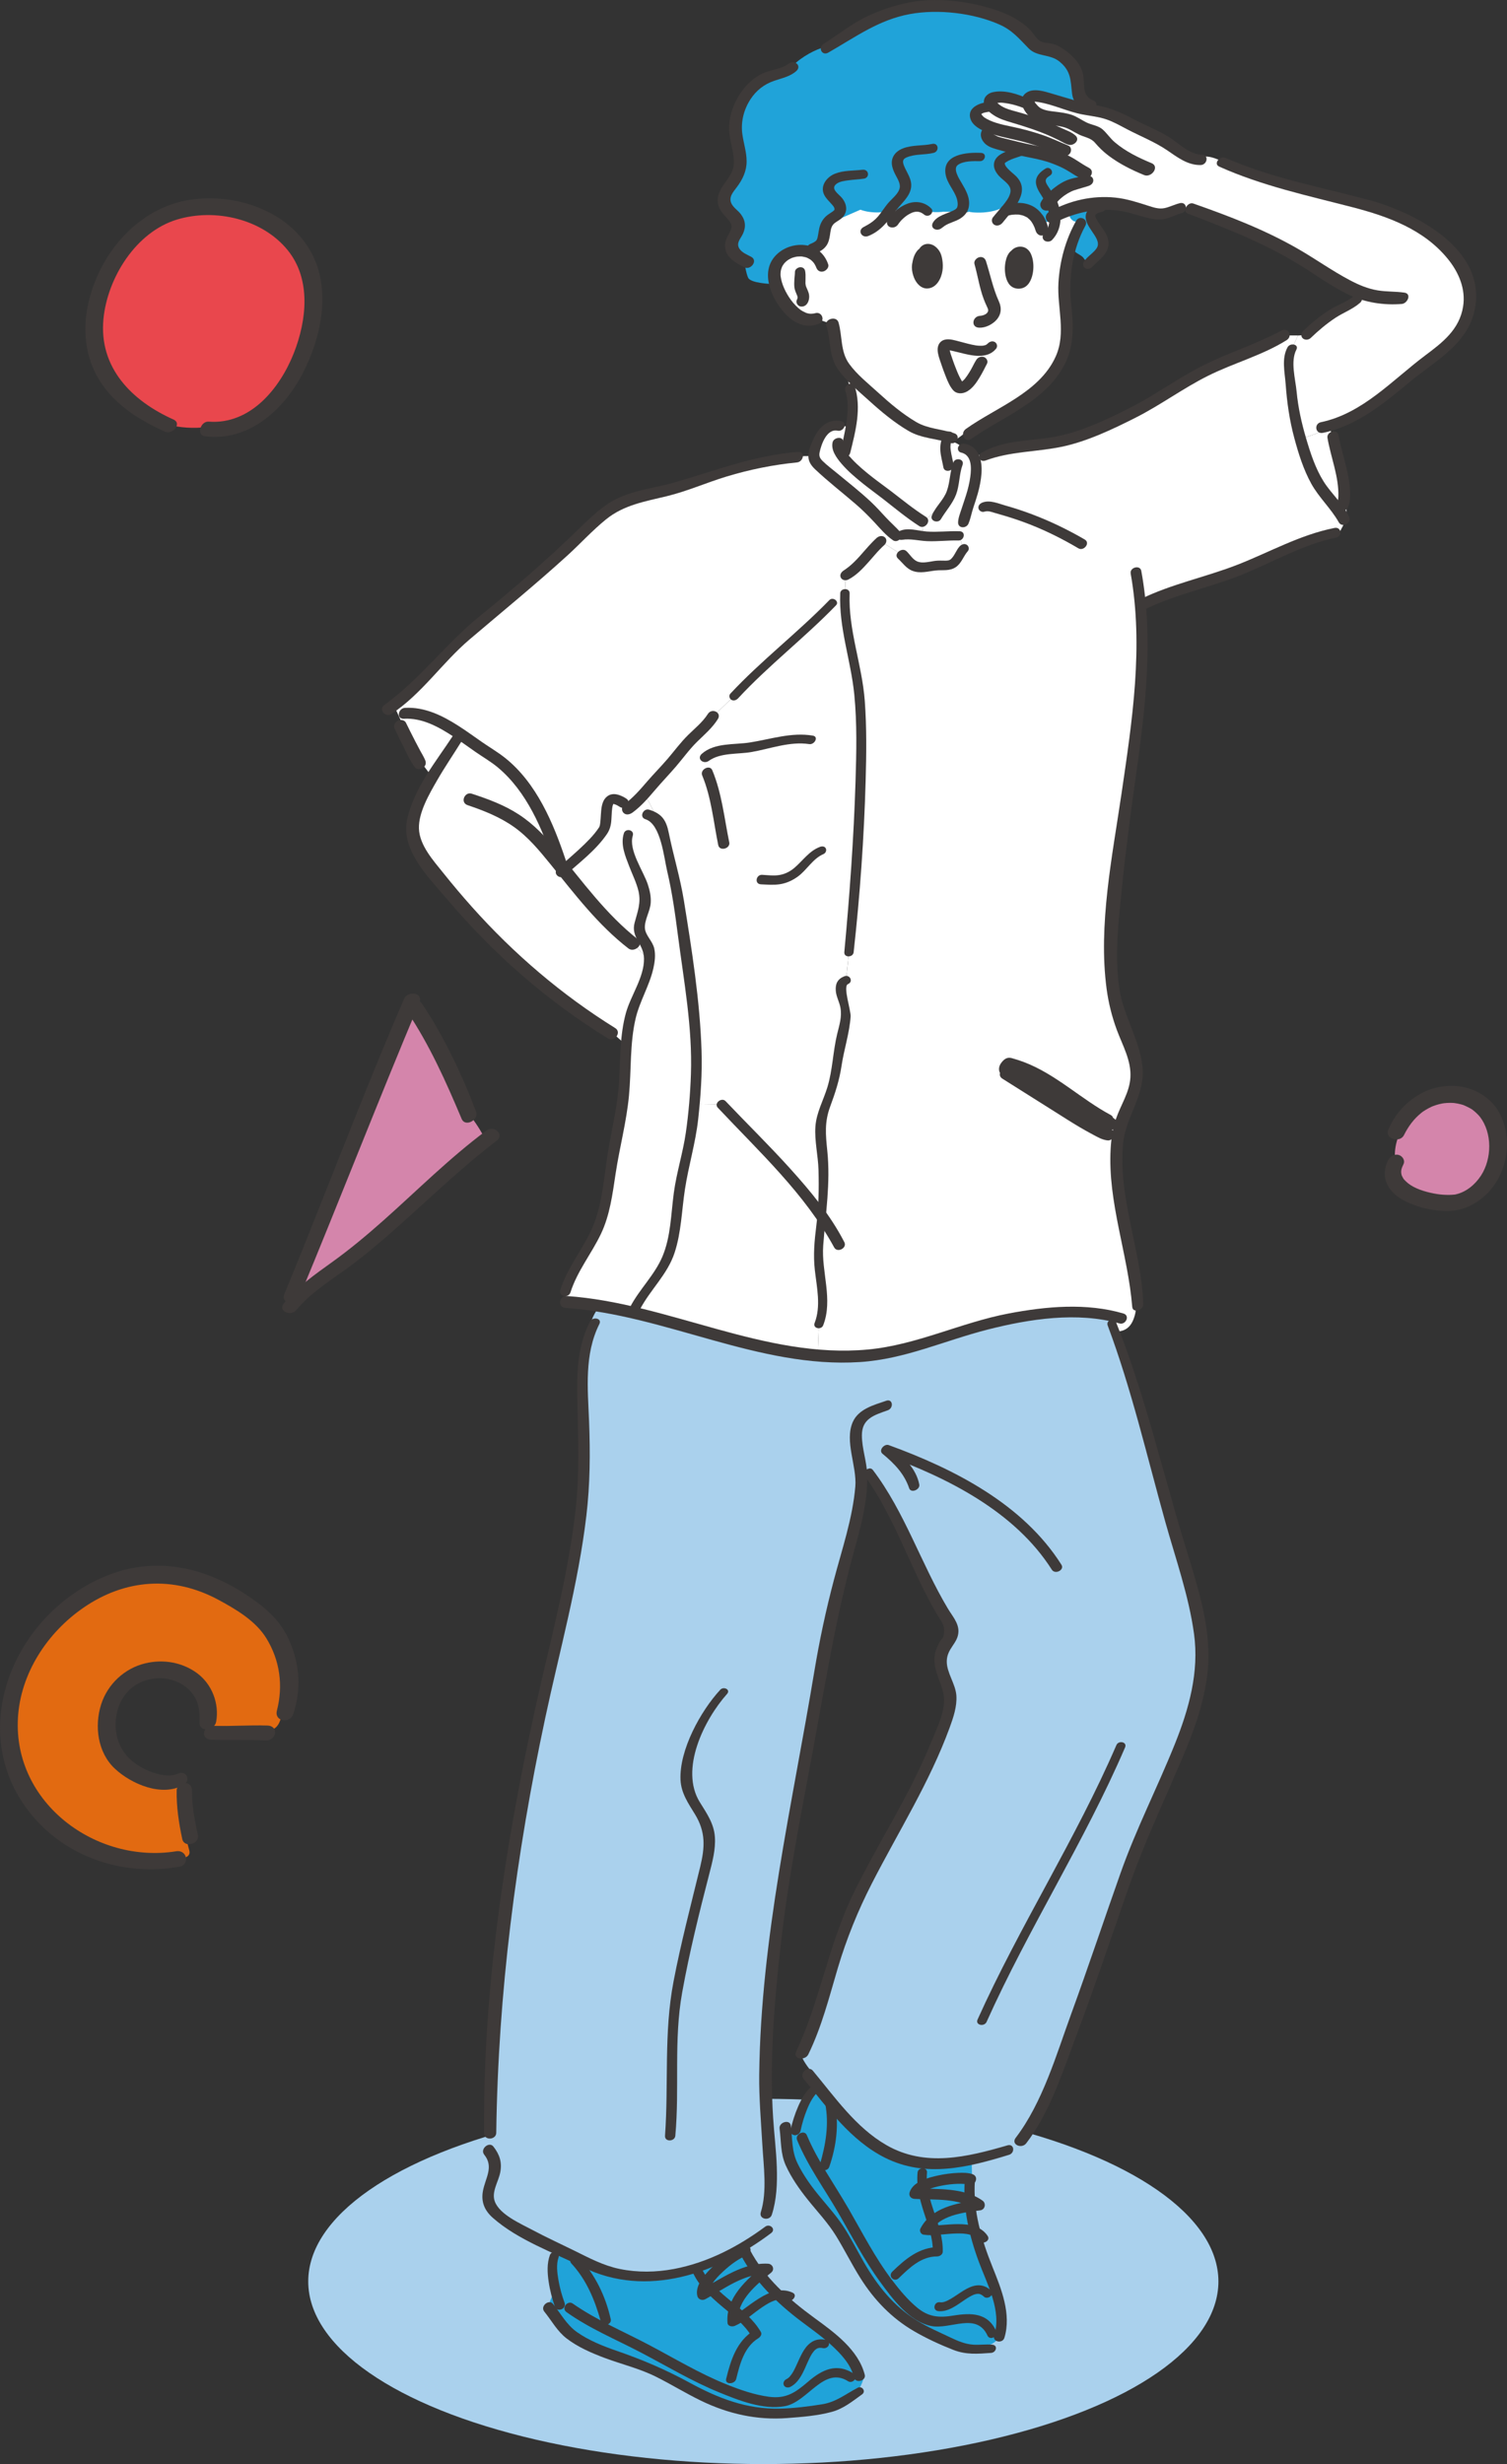 <?xml version="1.0" encoding="UTF-8"?>
<svg id="_レイヤー_2" data-name="レイヤー 2" xmlns="http://www.w3.org/2000/svg" viewBox="0 0 96.711 158.069">
  <rect x="0" y="0" width="96.711" height="158.069" fill="#333333" stroke="none"/>
  <defs>
    <style>
      .cls-1 {
        fill: none;
      }

      .cls-2 {
        fill: #20a3d9;
      }

      .cls-3 {
        fill: #aad1ed;
      }

      .cls-4 {
        fill: #e26a11;
      }

      .cls-5 {
        fill: #3e3a39;
      }

      .cls-6 {
        fill: #fff;
      }

      .cls-7 {
        fill: #d485ab;
      }

      .cls-8 {
        fill: #e9474d;
      }
    </style>
  </defs>
  <g id="_ガイド" data-name="ガイド">
    <g>
      <g>
        <path class="cls-7" d="M26.604,64.639c1.414,2.091,2.48,4.434,3.436,6.771.44.528.817,1.112,1.128,1.729-3.095,2.387-5.783,5.33-8.934,7.704-.918.694-1.949,1.341-2.815,2.128l-.536-.223c2.508-6.073,4.836-12.202,7.41-18.238l.311.13Z"/>
        <path class="cls-1" d="M18.72,83.137l.162-.389c2.508-6.073,4.836-12.202,7.41-18.238l.13-.311"/>
        <path class="cls-1" d="M18.62,83.816c.239-.306.506-.581.799-.845.866-.787,1.897-1.434,2.815-2.128,3.151-2.374,5.838-5.317,8.934-7.704.115-.105.243-.193.363-.286"/>
        <path class="cls-1" d="M26.604,64.639c1.414,2.091,2.48,4.434,3.436,6.771l.051.123"/>
        <path class="cls-1" d="M31.249,73.285c-.029-.053-.049-.102-.082-.146-.312-.617-.688-1.2-1.128-1.729-.212-.271-.449-.532-.692-.776"/>
        <g>
          <path class="cls-5" d="M19.195,83.251c2.615-6.296,5.079-12.653,7.722-18.938.267-.633-.746-.789-.987-.231-2.705,6.253-5.087,12.642-7.683,18.94-.252.611.723.771.948.229h0Z"/>
          <path class="cls-5" d="M19.015,84.04c.865-1.046,2.02-1.782,3.111-2.567,1.147-.826,2.229-1.739,3.286-2.676,2.134-1.891,4.179-3.879,6.449-5.611.541-.413-.155-1.029-.659-.654-2.351,1.75-4.424,3.83-6.612,5.773-1.051.933-2.13,1.835-3.272,2.655-1.111.798-2.221,1.573-3.096,2.639-.41.5.425.885.794.44h0Z"/>
          <path class="cls-5" d="M26.131,64.89c1.443,2.152,2.491,4.506,3.495,6.885.234.555,1.136.065.923-.488-.929-2.402-2.036-4.761-3.47-6.906-.343-.513-1.291-.004-.948.508h0Z"/>
        </g>
      </g>
      <g>
        <path class="cls-7" d="M89.564,74.585c-.181-.885.158-1.863.646-2.656.212-.338.45-.665.69-.979,2.152-1.613,5.468-.609,5.213,2.906-.099,1.414-.994,2.724-2.366,3.2-1.268.443-5.233-.435-4.183-2.472Z"/>
        <path class="cls-1" d="M89.569,74.565q-.006.007-.005.02c-1.05,2.037,2.916,2.915,4.183,2.472,1.372-.476,2.267-1.787,2.366-3.2.255-3.515-3.061-4.52-5.213-2.906-.507.39-.959.929-1.274,1.626"/>
        <path class="cls-1" d="M89.737,75.139c-.084-.174-.142-.363-.174-.554-.181-.885.158-1.863.646-2.656.212-.338.45-.665.69-.979.442-.585.898-1.158,1.23-1.802"/>
        <path class="cls-5" d="M89.073,74.45c-.322.635-.267,1.337.182,1.892.432.535,1.104.836,1.743,1.042.661.213,1.387.327,2.082.293.846-.042,1.632-.43,2.248-1.005,1.359-1.265,1.777-3.428.982-5.11-.591-1.251-1.918-1.944-3.275-1.905-1.755.05-3.266,1.216-3.94,2.802-.256.601.737.886,1.002.361.292-.579.628-1.034,1.115-1.43.074-.061.122-.095.259-.179.132-.082.269-.154.41-.219.065-.03.004-.004-.008.001.028-.012.056-.023.085-.033.066-.025.132-.048.199-.07.132-.042.267-.076.404-.103.049-.009.152-.024.284-.032.143-.009.288-.011.432-.001-.079-.005.059.006.081.01.066.009.131.02.196.032.105.021.288.069.34.086.126.043.488.227.563.279.187.13.434.373.523.49.785,1.031.77,2.668.062,3.762-.37.571-.949,1.059-1.625,1.206-.123.027.03.001-.07.012-.052.005-.103.01-.155.013-.131.009-.263.01-.394.006-.283-.008-.51-.037-.801-.093-.571-.111-1.223-.314-1.648-.66-.093-.075-.233-.214-.277-.275-.032-.045-.113-.207-.118-.226-.074-.256-.024-.436.115-.715.124-.249-.077-.534-.32-.595-.296-.074-.549.115-.675.363h0Z"/>
      </g>
      <g>
        <path class="cls-4" d="M11.905,115.09c.043.343.011.681-.013,1.024-.004.143-.011.273-.016.416-.028.689.049,1.391.24,2.055.042.14.08.288.002.406-.039.076-.119.112-.192.154-.153.079-.306.158-.451.242l-.068-.135c-6.672,1.216-12.65-4.823-10.38-11.42,1.303-3.8,5.391-7.056,9.515-6.875,2.322.105,4.583,1.46,6.333,2.894.593.48,2.136,2.687,1.581,5.352-.429.379-.306,1.179-.735,1.592-.367.353-.955.257-1.455.164-1.007-.192-2.037-.265-3.064-.223-.011-.086-.029-.177-.033-.257l.172-.022c.394-3.187-3.494-4.357-5.508-2.339-1.104,1.113-1.32,3.127-.441,4.503.708,1.106,2.989,2.194,4.209,1.517l.013-.003c.16.285.256.617.291.955Z"/>
        <path class="cls-1" d="M18.286,109.853c.077-.219.128-.432.171-.651.555-2.665-.988-4.872-1.581-5.352-1.75-1.434-4.011-2.789-6.333-2.894-4.124-.181-8.212,3.075-9.515,6.875-2.271,6.597,3.707,12.636,10.38,11.42"/>
        <path class="cls-1" d="M11.834,114.84c-.008.455.01.871.059,1.274.071.574.178,1.127.308,1.73"/>
        <path class="cls-1" d="M11.601,114.137c-1.221.677-3.502-.41-4.209-1.517-.878-1.376-.663-3.389.441-4.503,2.014-2.018,5.902-.848,5.508,2.339"/>
        <path class="cls-1" d="M13.566,111.155c1.194.046,2.381-.036,3.583.015"/>
        <path class="cls-1" d="M11.237,119.51c.073-.042.158-.087.238-.123.145-.084.298-.163.451-.242.073-.042.153-.079.192-.154.077-.117.04-.265-.002-.406-.191-.664-.267-1.366-.24-2.055.004-.143.011-.273.016-.416.024-.343.056-.681.013-1.024-.036-.338-.131-.67-.291-.955-.087-.192-.189-.36-.323-.516"/>
        <path class="cls-1" d="M13.03,109.499c.041.33.087.652.14.979.003.081.022.172.033.257,1.027-.042,2.057.031,3.064.223.5.093,1.088.189,1.455-.164.429-.413.305-1.213.735-1.592.015-.024.039-.042.062-.06"/>
        <g>
          <path class="cls-5" d="M18.81,109.971c.532-1.532.429-3.173-.212-4.656-.545-1.261-1.372-2.031-2.486-2.805-2.896-2.012-6.207-2.766-9.522-1.321-5.873,2.559-8.909,10.13-4.468,15.344,2.31,2.712,5.925,3.825,9.385,3.216.689-.121.514-1.103-.201-.99-5.15.821-10.462-3.096-10.155-8.549.161-2.856,1.872-5.464,4.194-7.069,2.691-1.86,5.783-2.072,8.671-.514,1.13.61,2.392,1.35,3.08,2.472.871,1.419,1.084,3.033.674,4.639-.178.697.828.848,1.042.234h0Z"/>
          <path class="cls-5" d="M11.338,114.844c-.019,1.06.136,2.093.357,3.126.13.608,1.133.319,1.004-.254-.213-.95-.386-1.924-.378-2.877.002-.25-.175-.467-.442-.456-.237.01-.535.192-.54.461h0Z"/>
          <path class="cls-5" d="M11.422,113.781c-.457.215-1.022.106-1.486-.035-.53-.162-1.05-.44-1.477-.795-.882-.733-1.2-1.919-.964-3.035.111-.525.352-1.041.73-1.426.32-.327.677-.546,1.06-.674.789-.263,1.629-.206,2.37.221.379.218.691.536.9.942.226.438.273.967.249,1.489-.032.697.963.568,1.068-.022.208-1.17-.27-2.412-1.231-3.118-.949-.697-2.169-.9-3.308-.629-1.336.318-2.421,1.327-2.841,2.633-.446,1.388-.227,3.089.871,4.12,1.059.995,3.03,1.845,4.417,1.047.499-.287.172-.967-.358-.719h0Z"/>
          <path class="cls-5" d="M13.516,111.598c1.194.05,2.389-.013,3.582.051.265.014.533-.223.558-.484.027-.28-.204-.463-.464-.471-1.192-.038-2.383.05-3.575.025-.245-.005-.494.191-.522.439-.029.257.182.43.421.44h0Z"/>
        </g>
      </g>
      <g>
        <path class="cls-8" d="M19.733,17.072c1.496,3.781-1.718,10.983-6.396,10.455l-.021-.137c-.879.112-1.781.054-2.646-.173-2.273-1.031-4.101-2.516-4.558-5.156-.534-3.099,1.726-7.182,4.655-8.328,3.184-1.245,7.649-.003,8.965,3.338Z"/>
        <path class="cls-1" d="M13.338,27.527c4.678.528,7.892-6.674,6.396-10.455-1.317-3.341-5.782-4.583-8.965-3.338-2.929,1.146-5.189,5.229-4.655,8.328.457,2.64,2.285,4.125,4.558,5.156.07.03.126.058.195.087"/>
        <path class="cls-5" d="M13.168,27.991c2.779.324,4.996-1.647,6.224-3.974,1.212-2.297,1.888-5.383.599-7.792-1.449-2.709-4.873-3.849-7.782-3.409-3.283.496-5.723,3.319-6.499,6.455-.431,1.742-.29,3.558.663,5.111.964,1.572,2.564,2.571,4.213,3.307.495.221,1.103-.527.554-.773-2.67-1.193-4.804-3.317-4.501-6.455.255-2.64,2.084-5.579,4.718-6.376,2.441-.739,5.498-.048,7.128,1.992,1.487,1.862,1.197,4.468.38,6.553-.892,2.276-2.79,4.621-5.473,4.418-.523-.039-.819.872-.222.941h0Z"/>
      </g>
      <g>
        <ellipse class="cls-3" cx="48.986" cy="146.354" rx="29.205" ry="11.715"/>
        <g>
          <g>
            <path class="cls-6" d="M59.269,16.238c.145-.475.585-.11.71.17.155.36.175.965,0,1.33-.46.935-1.08-.01-1.045-.66.015-.225.11-.72.335-.84ZM65.334,18.133c-.485-.095-.475-1.08-.38-1.395.065-.215.14-.33.215-.385,0,0,0,.005.005,0,.035-.065.09-.105.15-.125.03-.01.06-.015.095-.015s.07.005.11.02h.005c.015.005.03.01.04.02.025.005.05.02.07.035.19.135.225.475.25.685.04.325-.035,1.26-.56,1.16ZM68.293,18.453c.025-1.32.395-2.975,1.065-4.135l.01-.14c-.2-.025-.325.09-.515-.05-.185-.145-.185-.46-.395-.6l-.01-.02c-.26.095-.51.21-.755.335-.03-.355-.135-.71-.285-1.01-.03-.07-.065-.135-.105-.195-.12.065-.245.13-.4.16-.6.11-1.265.235-1.85.025-.005-.005-.015-.005-.02-.01-.485-.18-.825-.295-1.325-.02-.625.35-1.39.91-2.15.865-.125-.005-.255-.03-.38-.075l-1.645-.01c-.655-.63-1.515-.16-2.02.4l.02-.615c-.115,0-.225-.01-.335-.03-.285-.045-.545-.165-.745-.415-.22-.28-.275-.62-.68-.705-.44-.095-.84.37-1.11.735-.21.285-.335.665-.59.915-.22.22-.56.3-.89.335-.045.05-.09.11-.12.175-.345.715.045,1.25-.915,1.585l-.135.26c-.935-.415-2.3.16-2.33,1.375-.005.19.03.41.095.64.335,1.155,1.485,2.63,2.615,2.22l1.03.355c.24.725.13,1.625.485,2.345.165.33.42.64.71.94.37.385.795.745,1.14,1.075.815.77,1.69,1.475,2.635,2.1.88.575,1.585.525,2.455.76-.09.145-.14.295-.16.44l.115.02c.105-.04.21-.085.305-.14.42-.225.765-.55,1.16-.82l.11.16c2.195-1.515,5.075-2.505,5.94-5.255.405-1.3-.045-2.68-.025-3.975Z"/>
            <path class="cls-2" d="M59.188,139.368c-.195,1.73,1.06,3.48.995,5.085-1.12-.035-1.96.745-2.71,1.48l-.515.52c-1.3-1.71-2.24-3.695-3.355-5.51-.395-.65-.79-1.25-1.155-1.865l.47-.15c.43-1.325.63-2.66.345-4.05l.035-.03c-.275-.325-.54-.66-.81-.99l-.165.135c-.605.47-1.025,1.665-1.22,2.47-.2.015-.395.07-.565.17l-.125.015c.09.76-.03,1.31.34,2.095.265.56.61,1.115.97,1.62.72,1.005,1.635,1.865,2.26,2.92.7,1.185,1.295,2.405,2.11,3.52,1.01,1.395,2.385,2.385,3.94,3.06.595.26,1.165.595,1.8.765.585.165,1.095.05,1.62.04l-.01-.23c.27-.065.6-.31.69-.575.01-.02.015-.045.02-.065.41-1.345-.405-3.31-.895-4.515-.64-1.595-1.165-3.675-1.02-5.4l.15-.005c-.01-.365-.025-.735-.025-1.095l-.045-.21c-1.02.225-2.035.34-3.07.21l-.06.585Z"/>
            <path class="cls-2" d="M57.474,145.933c.75-.735,1.59-1.515,2.71-1.48.065-1.605-1.19-3.355-.995-5.085l.06-.585c-.585-.07-1.18-.215-1.785-.47-1.69-.7-2.98-2.05-4.165-3.465l-.035.03c.285,1.39.085,2.725-.345,4.05l-.47.15c.365.615.76,1.215,1.155,1.865,1.115,1.815,2.055,3.8,3.355,5.51l.515-.52Z"/>
            <path class="cls-2" d="M38.879,148.847c-.36-1.435-.93-2.75-1.97-3.845l.085-.165c-.44-.225-.915-.445-1.395-.68.005.25-.065.495-.13.74l.05.01c-.15.6-.02,1.45.16,2.16l-.125.01c-.17.33-.345.615-.32.995.585.695.76,1.295,1.59,1.83.55.355,1.175.66,1.785.91,1.215.5,2.52.76,3.68,1.365,1.3.67,2.52,1.44,3.88,1.985,1.695.685,3.495.805,5.275.54.685-.1,1.385-.12,2.05-.32.57-.17.955-.515,1.375-.8l-.005-.005c.345-.31,1.005-1.57.14-1.605h-.005c-.56-1.3-2.195-2.465-3.225-3.215-1.37-.995-2.89-2.435-3.765-3.945.065-.025.125-.05.185-.08-.175-.11-.335-.265-.495-.405l-.09-.15c-.92.545-1.895.995-2.9,1.315l.07.225c.8,1.67,2.91,2.54,3.755,4.025-1.025.6-1.345,1.775-1.61,2.86l-.17.755c-2.135-.81-4.095-2.07-6.125-3.08-.685-.34-1.34-.645-1.98-.975l.23-.455Z"/>
            <path class="cls-2" d="M36.908,145.002c1.04,1.095,1.61,2.41,1.97,3.845l-.23.455c.64.33,1.295.635,1.98.975,2.03,1.01,3.99,2.27,6.125,3.08l.17-.755c.265-1.085.585-2.26,1.61-2.86-.845-1.485-2.955-2.355-3.755-4.025l-.07-.225c-2.385.775-4.925.815-7.235-.41-.155-.08-.315-.165-.48-.245l-.085.165Z"/>
            <path class="cls-3" d="M55.769,94.507c1.675,2.215,1.885,3.43,3.13,5.92.505,1.005,1.055,1.965,1.585,2.955.185.34.635.855.635,1.275.01.715-.535.605-.715,1.27-.275,1,.545,1.985.58,2.95.035.92-.5,2.055-.825,2.89-1.69,4.33-4.525,8.065-6.14,12.415-.905,2.435-1.4,5.24-2.535,7.52l-.11.03c.185.58.675,1.135,1.075,1.605l-.23.185c.09.11.18.225.27.335.27.33.535.665.81.99,1.185,1.415,2.475,2.765,4.165,3.465.605.255,1.2.4,1.785.47,1.035.13,2.05.015,3.07-.21.79-.17,1.58-.405,2.38-.645l-.08-.275c.285-.08.56-.18.775-.325l.13-.015c2.425-3.07,6.565-17.265,8.235-20.88,1.505-3.245,3.785-7.5,3.325-11.29-.325-2.68-1.325-5.45-2.045-8.04-.97-3.485-2.175-8.17-3.49-11.665-.065-.185-.135-.37-.205-.545l.11-.45c-3.11-.725-7.845.185-10.76,1.32-2.7,1.05-5.49,1.445-8.22,1.19-4.07-.38-7.855-1.875-11.78-2.765v-.005c-.715-.165-1.44-.31-2.165-.42l-.005.04c-.38.305-.62,1.025-.76,1.465l.175.035c-.685,1.575-.57,3.365-.525,5.06.04,1.355.13,2.72.075,4.075-.165,4.195-1.2,8.405-2.15,12.49-2.28,9.78-3.885,19.87-3.885,29.905l-.09.01c-.01.415-.03.765.015,1.125,1.29,1.465-1.105,2.72.535,4.065.995.82,2.37,1.495,3.685,2.125.48.235.955.455,1.395.68.165.08.325.165.48.245,2.31,1.225,4.85,1.185,7.235.41,1.005-.32,1.98-.77,2.9-1.315.585-.345,1.15-.725,1.685-1.13l-.115-1.055c.325-.87.195-3.61.075-5.46-.035-.64-.075-1.17-.09-1.485-.07-1.24-.045-2.49.025-3.735.06-1.225.165-2.45.245-3.665.49-7.15,2.275-14.315,3.39-21.405.56-3.555,1.815-6.94,2.385-10.48.075-.445.09-.82.075-1.18l.485-.075Z"/>
            <path class="cls-2" d="M61.178,13.582c.125.045.255.07.38.075.03-.02.06-.05.085-.075h-.465Z"/>
            <path class="cls-2" d="M69.644,11.117c-.37-.17-.705-.455-1.075-.645-.355-.185-.725-.325-1.105-.455-.56-.19-1.145-.265-1.725-.395,0,0-.005-.005-.005,0-.31.14-.925.285-1.29.495-.135.075-.235.165-.275.26-.23.545.745,1.025.955,1.415.175.325.1.68-.09,1.02.005.005.015.005.02.01.585.21,1.25.085,1.85-.025.155-.03.28-.095.4-.16.04.06.075.125.105.195.26-.305.57-.56.91-.765.35-.21.695-.29,1.06-.365.205-.015.445-.02.52-.195.07-.17-.02-.32-.145-.44l-.11.05Z"/>
            <path class="cls-2" d="M63.709,12.793c.5-.275.84-.16,1.325.02.19-.34.265-.695.09-1.02-.21-.39-1.185-.87-.955-1.415.04-.095.14-.185.275-.26l-1.515-.045c-.455-.015-1.58-.01-1.845.495-.345.665.535,1.505.685,2.115.115.45.045.715-.125.9-.025.025-.055.055-.085.075.76.045,1.525-.515,2.15-.865Z"/>
            <path class="cls-2" d="M70.398,14.772c-.135-.23-.296-.45-.377-.705-.047-.147-.052-.3.043-.429.057-.078.141-.133.226-.176.078-.04.305-.067.353-.124.085-.1.185-.19.27-.29-.135,0-.27.005-.41.01-.695.04-1.395.2-2.055.45l.01.02c.037.075.133.118.166.209.022.061.013.124.036.185.053.143.234.293.389.298.091.003.316-.075.299.064-.006.046-.069.092-.09.134-.028.057-.024.126-.038.185-.067.269-.143.576-.26.826-.11.236-.275.377-.084.608.17.207.397.273.591.437.092.078.146.241.274.27.162.037.352-.176.453-.282.27-.285.458-.694.423-1.09-.02-.222-.11-.414-.218-.598Z"/>
            <path class="cls-6" d="M86.394,33.292c.13-1.385-.64-4.075-.845-5.255l-.05.01c-.045-.21-.1-.42-.155-.625-.66.33-1.305.58-1.895.71.255.91.565,1.815.99,2.64.48.925,1.32,1.59,1.785,2.515h.125l.045.005Z"/>
            <path class="cls-6" d="M85.344,27.422c2.215-1.1,4.65-3.065,6.175-4.22.785-.595,1.7-1.17,2.21-2.035,2.215-3.755-2.14-6.905-5.36-7.82-3.085-.875-6.43-1.46-9.395-2.71l.015-.04c-.515-.2-1.1-.575-1.665-.555h-1.095c-.57-.285-1.125-.78-1.625-1.045-.615-.325-1.25-.605-1.875-.925-.625-.325-1.255-.715-1.955-.865-.29-.065-.58-.11-.865-.16-.37-.06-.745-.13-1.115-.245-.65-.205-1.295-.43-1.955-.585-.44-.105-1.01-.115-.86.38l-.195.015c-.525-.23-1.2-.405-1.78-.375-.195.01-.45.005-.485.23-.025.145.08.28.195.39h-.3c-.22.03-.67.135-.775.36-.155.345.315.655.565.78.165.08.335.15.51.205l-.03.085c-.33.055-.495.2-.3.51.17.27.475.335.76.415.5.135,1.005.27,1.51.39.025.005.055.015.08.02,0-.005.005,0,.005,0,.58.13,1.165.205,1.725.395.38.13.75.27,1.105.455.37.19.705.475,1.075.645l.11-.05c.125.12.215.27.145.44-.075.175-.315.18-.52.195-.365.075-.71.155-1.06.365-.34.205-.65.46-.91.765.15.3.255.655.285,1.01.245-.125.495-.24.755-.335.66-.25,1.36-.41,2.055-.45.14-.005.275-.01.41-.01.685.005,1.29.105,1.985.3.455.13,1,.36,1.48.38.52.03.905-.27,1.385-.37l.17-.015c.155-.05.345.005.52.035l-.005.02c2.53.92,4.78,1.785,7.1,3.2,1.075.65,2.13,1.405,3.265,1.955.255.125.49.22.72.29-.67.455-1.625,1.04-1.97,1.26-.6.385-1.155.84-1.67,1.33-.2.055-.415.09-.595.09l-.39.83c-.37.595-.12,1.56-.08,2.215.06.85.13,1.67.335,2.5.02.085.045.175.065.26.07.27.14.54.22.805.59-.13,1.235-.38,1.895-.71Z"/>
            <path class="cls-6" d="M61.309,30.102c-.145-.195-.265-.4-.455-.455l-.035.005c-.085-.4-.195-.8-.13-1.19.02-.145.07-.295.16-.44-.87-.235-1.575-.185-2.455-.76-.945-.625-1.82-1.33-2.635-2.1-.345-.33-.77-.69-1.14-1.075l-.18.05c-.025.265.02.53.105.78.005.01.005.015.01.025.25.74.185,1.65.035,2.515-.1.56-.235,1.105-.345,1.575l-.245.14c.68,1.02,2.535,2.265,3.02,2.66.72.58,1.41,1.13,2.19,1.62l.1.025c.335-.485,1.45-1.21,1.67-1.67.26-.555.265-1.145.39-1.69l-.06-.015Z"/>
            <path class="cls-6" d="M86.224,33.288c-.465-.925-1.305-1.59-1.785-2.515-.425-.825-.735-1.73-.99-2.64-.08-.265-.15-.535-.22-.805-.02-.085-.045-.175-.065-.26-.205-.83-.275-1.65-.335-2.5-.04-.655-.29-1.62.08-2.215l.39-.83c-.035,0-.065-.005-.095-.005h-.805c-1.205.735-2.535,1.085-3.805,1.67-1.06.485-2.06,1-3.07,1.57-1.145.645-2.195,1.495-3.41,1.985-1.175.48-2.305,1.095-3.51,1.435-1.645.475-3.695.305-5.265,1.015h-.77l-.09.035c-.12-.225-.32-.395-.62-.465l.005-.025c-.25-.14-.475-.355-.755-.395-.095.055-.2.1-.305.14l-.115-.02c-.065.39.045.79.13,1.19l.035-.005c.19.055.31.26.455.455l.06.015c-.125.545-.13,1.135-.39,1.69-.22.46-1.335,1.185-1.67,1.67-.02.035-.04.065-.055.095l-.09.8c.07.01.135.02.2.025.73.06,1.45-.05,2.18-.02l.3.83c-.225.24-.375.665-.605.87-.31.28-.645.175-1.05.2-.415.02-.85.165-1.27.095-.515-.085-.62-.415-1.02-.775l-1.38-.875c-.755.675-1.335,1.65-2.23,2.16l-.065,1.185c-.015.2-.02.405-.015.61.02,1.605.525,3.34.8,4.865.665,3.695-.135,13.775-.525,17.54l-.19,1.8c-.735.15-.125,1.24-.05,1.69.095.605.015.955-.16,1.57-.37,1.29-.325,2.795-.795,4-.545,1.39-.82,1.84-.56,3.38.13.78.09,1.405.125,2.24.035.84-.01,1.555-.095,2.295-.06.53-.14,1.08-.22,1.7-.195,1.53.65,3.815.015,5.185l-.08,2.01c2.73.255,5.52-.14,8.22-1.19,2.915-1.135,7.65-2.045,10.76-1.32l-.11.45c.07.175.14.36.205.545.375-.025.725-.09.99-.435.225-.29.395-.865.36-1.295l.11-.01c-.16-3.475-2.4-9.155-.775-12.44,1.105-2.235.79-2.955-.04-4.965-1.4-3.395-.855-6.66-.485-10.37.56-5.655,2-11.61,1.475-17.16l.19-.02c2.04-1.015,4.405-1.44,6.485-2.32,1.95-.825,3.715-1.835,5.83-2.245l.24.015c.18-.295.35-.61.42-.905h-.125Z"/>
            <path class="cls-6" d="M42.783,54.443c-.1-.325-.15-.62-.19-.88-.11-.26-.265-.645-.43-1.03-.325-.74-.69-1.495-.83-1.445l-.085-.075c-.105.115-.21.225-.315.33l-1.295-.025c-1.02-.4-.565,1.365-.89,1.89-.555.89-1.73,1.845-2.575,2.59,1.345,1.675,2.65,3.35,4.39,4.7l-.01.015c.42.325.75.745,1.115,1.125-.13,1.155-.97,2.51-1.21,3.575-.135.605-.215,1.23-.26,1.855-.135,1.685-.07,3.41-.47,5.005-.49,1.95-.58,4.005-1.09,5.97-.42,1.6-1.925,3.19-2.355,4.78l.05.7c.74.045,1.47.125,2.195.24.725.11,1.45.255,2.165.42l.065-.27c.515-1.1,1.515-1.93,1.99-3.025.83-1.895.59-3.91,1.12-5.84.395-1.43.575-2.805.69-4.225.04-.475.07-.955.1-1.445.165-2.685-.285-5.44-.63-8.025-.315-2.39-.54-4.64-1.245-6.91Z"/>
            <path class="cls-6" d="M54.483,61.083c.39-3.765,1.19-13.845.525-17.54-.275-1.525-.78-3.26-.8-4.865l-.8.015c-1.615,1.675-4.7,4.24-6.285,5.95l-1.375,1.32c-.425.695-1.175,1.2-1.7,1.83-.485.575-.945,1.18-1.47,1.72-.45.455-.875,1.005-1.33,1.5l.085.075c.14-.05.505.705.83,1.445.295.24.355.585.43,1.03.04.26.09.555.19.88.705,2.27.93,4.52,1.245,6.91.345,2.585.795,5.34.63,8.025-.03.49-.06.97-.1,1.445l1.755.025c2.075,2.2,4.64,4.62,6.445,7.21.085-.74.13-1.455.095-2.295-.035-.835.005-1.46-.125-2.24-.26-1.54.015-1.99.56-3.38.47-1.205.425-2.71.795-4,.175-.615.255-.965.16-1.57-.075-.45-.685-1.54.05-1.69l.19-1.8Z"/>
            <path class="cls-6" d="M29.784,47.258c-1.185-.82-2.5-1.605-3.83-1.5l-.365.165c.12.265.24.535.355.8l-.14.07c.345.71.7,1.415,1.09,2.105l.01-.005c.11-.035.54.555.835.975.495-.83,1.06-1.625,1.625-2.525l.42-.085Z"/>
            <path class="cls-6" d="M40.553,60.513l.01-.015c-1.74-1.35-3.045-3.025-4.39-4.7-.11-.145-.225-.285-.345-.43l.1-.08c-.34-1.025-.83-2.265-1.34-3.235-.79-1.495-1.725-2.78-3.155-3.665-.51-.315-1.065-.725-1.65-1.13l-.42.085c-.565.9-1.13,1.695-1.625,2.525-.505.845-.935,1.725-1.225,2.8-.26.97.44,2.135,1.035,2.905,3.27,4.215,6.925,7.745,11.47,10.565.355.14.805.575,1.18.93.045-.625.125-1.25.26-1.855.24-1.065,1.08-2.42,1.21-3.575-.365-.38-.695-.8-1.115-1.125Z"/>
            <path class="cls-6" d="M61.843,35.208l-.3-.83c-.73-.03-1.45.08-2.18.02-.065-.005-.13-.015-.2-.025l.09-.8c.015-.03.035-.06.055-.095l-.1-.025c-.78-.49-1.47-1.04-2.19-1.62-.485-.395-2.34-1.64-3.02-2.66l.245-.14c.11-.47.245-1.015.345-1.575-.32-.12-.645-.205-.985-.225l-.005.055c-.615,0-.94.615-1.17,1.19-.145.36-.215.605-.2.8-.365-.03-.785-.04-1.05.05-2.49.195-4.635.8-7,1.71-1.25.48-2.49.6-3.71.985-1.625.515-2.475,1.665-3.655,2.745-2.145,1.95-4.35,3.94-6.655,5.745-1.755,1.375-3.095,3.43-4.885,4.73l.01.015c.1.22.2.44.305.665l.365-.165c1.33-.105,2.645.68,3.83,1.5.585.405,1.14.815,1.65,1.13,1.43.885,2.365,2.17,3.155,3.665.51.97,1,2.21,1.34,3.235l-.1.08c.12.145.235.285.345.43.845-.745,2.02-1.7,2.575-2.59.325-.525-.13-2.29.89-1.89l1.295.025c.105-.105.21-.215.315-.33.455-.495.88-1.045,1.33-1.5.525-.54.985-1.145,1.47-1.72.525-.63,1.275-1.135,1.7-1.83l1.375-1.32c1.585-1.71,4.67-4.275,6.285-5.95l.8-.015c-.005-.205,0-.41.015-.61l.065-1.185c.895-.51,1.475-1.485,2.23-2.16l1.38.875c.4.36.505.69,1.02.775.42.07.855-.075,1.27-.095.405-.025.74.08,1.05-.2.23-.205.38-.63.605-.87Z"/>
            <path class="cls-6" d="M40.694,84.183v.005c3.925.89,7.71,2.385,11.78,2.765l.08-2.01c.635-1.37-.21-3.655-.015-5.185.08-.62.16-1.17.22-1.7-1.805-2.59-4.37-5.01-6.445-7.21l-1.755-.025c-.115,1.42-.295,2.795-.69,4.225-.53,1.93-.29,3.945-1.12,5.84-.475,1.095-1.475,1.925-1.99,3.025l-.065.27Z"/>
            <path class="cls-2" d="M47.048,11.693c1.07-1.415-.125-2.52.21-4.115.21-1.01.75-1.85,1.59-2.415.445-.3,1.325-.46,1.795-.7.52-.635,1.405-1.155,2.065-1.38l.3.01c1.005-.575,1.855-1.33,2.945-1.795,1.51-.635,2.92-1.03,4.58-.87,1.79.17,3.725.415,5.14,1.635.29.25.555.78.865.965.32.195.615-.025.96.145.655.325,1.41.91,1.62,1.655.225.81-.305,1.575.835,1.945l-.045.275c-.37-.06-.745-.13-1.115-.245-.65-.205-1.295-.43-1.955-.585-.44-.105-1.01-.115-.86.38l-.195.015c-.525-.23-1.2-.405-1.78-.375-.195.01-.45.005-.485.23-.025.145.08.28.195.39h-.3c-.22.03-.67.135-.775.36-.155.345.315.655.565.78.165.08.335.15.51.205l-.03.085c-.33.055-.495.2-.3.51.17.27.475.335.76.415.5.135,1.005.27,1.51.39.025.005.055.015.08.02-.056.025-.125.051-.198.077.148.101.282.238.401.433.276.45.349.911.53,1.402.222.602.599,1.133.971,1.631.305.408.548,1.026-.182,1.066-.768.042-1.888-.828-2.299-1.429-.534.748-1.69.896-2.56.818-.211-.019-.417-.095-.607-.147-.024-.007-.038-.017-.051-.028-.027.05-.057.096-.094.137h-.465l-.639-.004c-.028.005-.057.011-.082.014-.301.03-.578.02-.86-.02l-.065-0c-.004-.004-.01-.006-.014-.01-.137-.022-.275-.05-.418-.087-.218-.057-.327-.13-.57-.108-.081.007-.235.061-.398.108-.232.13-.447.306-.62.497l.018-.542c-.008-.022-.015-.045-.015-.074-.012,0-.023-.003-.034-.003-.488.322-1.55.367-2.266.099l-2.012.881c-.083.055-.159.117-.21.199-.149.239-.076.593-.18.851-.13.324-.553.353-.665.569-.001.001-.135.26-.135.26-.935-.415-2.3.16-2.33,1.375-.005.19.03.41.095.64-.485-.01-1.48-.075-1.73-.355-.115-.12-.25-.83-.305-1.195-.38-.2-.765-.435-.805-.9-.045-.535.54-.85.465-1.385-.08-.525-.79-.81-.915-1.325-.14-.565.24-.955.56-1.375Z"/>
          </g>
          <g>
            <path class="cls-5" d="M65.483,16.541c.005-.018.019-.042.021-.06.004-.045-.044.07-.004.014-.051.07-.045.05-.022.03-.109.093.008.011-.067.041l-.031.012c.039-.01.025-.009-.044.003.002 0.0.035.001.04-.001-.04.017-.087-.012-.029-0.0.083.017-.058-.039-.003-.001.011.008.026.016.037.022.057.031-.025-.014-.025-.019-0.0.002.036.037.041.04.035.024-.044-.08-.013-.013.007.014.016.028.023.042l.01.022c.013.03.013.03.001-0l-.009-.023c.005.016.011.032.015.049.007.025.013.05.019.075.017.073.028.147.037.221.004.033.009.066.012.1.001.008.001.017.002.025.009.058-.003-.102-.003-.043.002.117-.001.233-.016.349-.003.026-.007.052-.011.077-.006.037-.041.137-.002.018-.02.061-.032.124-.056.185-.004.011-.01.023-.014.034-.02.052-.04.026.015-.027-.015.015-.024.042-.035.06-.008.012-.025.028-.03.041.002-.005.079-.077.038-.045-.006.005-.017.015-.023.022-.043.05.099-.056.042-.029-.006.003-.035.025-.041.022-.001-0.0.113-.049.061-.027-.009.004-.022.003-.031.007.067-.034.1-.012.041-.011-.056.001.102.023.015-.001-.063-.018.081.039.041.017-.015-.009-.034-.018-.05-.025-.037-.016.013-.033.042.03-.003-.006-.019-.015-.024-.021-.011-.012-.022-.025-.034-.035-.03-.028.02-.023.03.04-.003-.021-.035-.055-.045-.074-.009-.017-.022-.073-.038-.083.026.017.03.087.016.041-.006-.019-.012-.037-.017-.056-.007-.026-.013-.051-.019-.077-.015-.07-.026-.141-.033-.213-.002-.017-.002-.035-.004-.051.001.004.004.098.003.037-.001-.034-.002-.067-.002-.101,0-.063.002-.127.007-.19.004-.05.011-.099.018-.148.013-.087-.029.096-.003.017.01-.031.019-.063.03-.094.012-.035.048-.09.051-.126-.001.008-.049.084-.015.034.007-.011.014-.023.022-.034.055-.087-.074.066-.005.007-.113.096-.089.06-.06.044.038-.02.014-.01-.073.029.025-.007.015-.005-.032.004l-.043.007c.039-.001.015-.004-.073-.008.007.001.014.003.022.005-.104-.026-.095-.036-.059-.018.04.02-.002.03-.046-.034.009.013.028.028.04.038.048.042-.06-.09-.025-.034.009.014.019.027.028.041.029.048.048.099.074.148-.062-.117-.009-.022.003.015.011.033.02.066.029.099.016.064.029.129.036.195.002.017.002.035.005.051-.001-.004-.003-.103-.004-.042-0.0.036.001.072-.002.108-.002.02-.016.064-.01.083-.016-.054.024-.096.006-.034-.005.017-.009.034-.015.051-.008.026-.02.051-.029.076-.016.045.061-.097.023-.048-.004.005-.023.029-.022.032 0.0.002.078-.09.048-.06-.041.043.11-.072.062-.046.092-.051.16-.059.247-.042-.039-.008.116.053.046.014-.046-.025.081.069.053.038-.007-.008-.017-.015-.025-.023-.007-.007-.013-.015-.02-.022-.041-.037.063.092.032.041-.012-.02-.025-.038-.037-.059-.015-.026-.027-.053-.04-.08-.037-.08.029.093.003.007-.017-.058-.032-.116-.04-.176-.002-.011-.002-.022-.004-.033-.011-.065.001.107.002.027 0-.03 0-.059.003-.088.001-.01.003-.021.004-.031.003-.064-.027.097-.009.039.008-.026.025-.059.03-.085-.001.004-.057.092-.026.055.006-.007.021-.027.025-.036-.041.1-.072.071-.037.045.014-.01.026-.023.04-.034l-.651-.054c.017.033.031.066.046.099.035.078-.016-.066.003.012.018.071.038.141.047.214.012.098.007-.044.002.031-.003.033-.002.067-.006.1-.012.098.024-.044-.005.024-.005.018-.012.035-.019.052.028-.051.031-.058.009-.02l.479-.2c.158.054.066.014.037.006.099.027.076.064.05.033-.006-.007-.014-.014-.021-.021-.057-.051.052.087.021.026-.011-.022-.025-.042-.035-.064-.005-.011-.009-.022-.014-.032-.021-.039.034.107.018.047-.007-.025-.015-.049-.021-.073-.013-.053-.021-.106-.028-.16-.011-.093 0.0.094-.001-.001-0-.025-.001-.051-0-.076.001-.059.006-.118.015-.176.002-.011.004-.022.006-.033.009-.065-.023.089-.009.044.007-.023.012-.046.019-.068.008-.024.017-.047.026-.071.029-.077-.059.097-.001.006.012-.019.062-.08.004-.012s-.005.014.009-.003c.028-.032-.119.072-.033.029-.138.069-.106.04-.073.031.074-.021-.089.002-.054.006.01.001.021-.002.031-.001.048.004-.065-.005-.065-.006.002-.003.038.008.042.009.035.006.019.037-.052-.019.008.007.022.01.032.015.042.024-.001.02-.04-.031.013.017.036.035.053.05.046.042-.054-.089-.026-.032.005.009.011.018.017.027.014.024.024.049.037.074.025.05-.017-.044-.017-.047-.001.013.013.039.016.052.009.03.016.061.022.092.013.066.014.134.027.199-.001-.004-.004-.1-.003-.037.001.018.001.035.002.053.001.039.001.078-0.0.117-.002.078-.008.156-.017.233-.005.041-.011.082-.018.122-.002.013-.005.026-.007.039-.013.072.022-.089.005-.023-.016.063-.032.125-.054.186-.01.028-.025.055-.035.083.047-.127.03-.057.002-.016-.116.168-.078.433.117.524.206.096.447.018.575-.166.19-.273.247-.653.262-.978.017-.368-.021-.797-.283-1.081-.28-.303-.785-.278-1.06.016-.23.246-.311.601-.296.93.009.198.04.379.122.562.085.191.237.309.431.376.16.055.398-.057.479-.2.23-.407.184-.881-.022-1.289-.056-.111-.175-.167-.292-.177-.142-.013-.247.04-.359.123-.306.23-.359.68-.269,1.026.086.331.306.703.697.686.548-.023.697-.664.661-1.103-.029-.354-.177-.808-.513-.986-.241-.127-.525-.059-.718.121-.186.174-.275.439-.322.683-.061.315-.054.667.028.978.051.192.133.381.275.523.184.183.451.243.701.195.457-.089.661-.538.742-.948.072-.362.06-.775-.059-1.125-.052-.153-.121-.302-.247-.41-.133-.114-.294-.168-.467-.177-.375-.018-.672.257-.731.616-.029.176.126.317.287.335.167.019.378-.082.428-.255h0Z"/>
            <path class="cls-5" d="M59.622,16.323c.006-.017.048-.115.017-.049-.035.076.056-.061-.009.013-.044.05-.021.025-.008.013.034-.031-.1.063-.048.035.028-.015.068-.012-.064.025.051-.014-.101.007-.059.007.062 0-.107-.024-.03-.004.004.001.024.005.025.007.002.008-.096-.045-.052-.019.016.009.033.018.049.026.073.04-.07-.058-.005-.003.032.027.061.057.089.088.007.008.013.017.02.024-.108-.115 0.0 0.0.019.025.039.05-.052-.073-.027-.035.007.011.015.021.021.031.022.035.041.071.058.109.035.076-.026-.086-.001-.003.01.032.02.064.028.097.015.059.026.118.035.178.004.029.008.059.011.088.002.015.003.03.004.045.008.081-.002-.089,0-.007.003.128-0.0.254-.02.381-.002.014-.005.029-.007.043-.009.061.007-.029.008-.034-.009.03-.015.061-.024.091-.008.026-.016.051-.026.076-.005.012-.009.024-.015.036-.005.011-.032.077-.009.021.021-.052 0-.003-.007.011-.008.014-.016.028-.025.041-.018.028-.037.054-.056.081-.019.027-.047.034.032-.035-.009.008-.017.018-.025.027-.008.008-.017.016-.025.024-.033.028-.074.032.04-.026-.02.01-.097.047-.012.012.073-.03.039-.016.02-.01-.068.02.096-.006.055-.006-.008,0-.017.001-.025.001-.061.006.059-.001.058.006,0,0-.022-.004-.025-.005-.072-.014.047.017.045.018-.005.005-.053-.026-.059-.03-.071-.038.073.064.011.007-.038-.035-.073-.072-.105-.113l.061.079c-.074-.099-.13-.208-.173-.324l.035.094c-.03-.084-.053-.17-.068-.258-.003-.021-.006-.042-.009-.063-.004-.035.004-.114-.001.01.002-.038-.001-.076.002-.114.004-.06.012-.119.022-.178.003-.015.005-.029.008-.044.017-.089-.02.085-.005.023.009-.036.018-.072.028-.108.021-.071.048-.139.078-.206-.062.14-.012.029.011-.006.047-.072-.073.071-.029.031.009-.008.019-.018.027-.026.04-.044-.117.067-.044.033.055-.026-.121.045-.064.026.075-.025-.11.009-.052.007.058-.002-.112-.016-.056-.005.08.016-.084-.043-.031-.013.01.006.025.017.036.02-.063-.046-.079-.058-.05-.034.007.006.014.012.02.018.013.013.025.027.037.041l-.063-.08c.036.048.064.101.086.156l-.036-.095c.025.066.042.133.054.202.006.035.011.07.015.105.002.018.004.036.005.053.008.08-.002-.07-.002-.028.003.136.003.27-.013.405-.003.026-.007.053-.011.079-.002.012-.004.023-.006.035-.006.046.025-.099.005-.026-.01.038-.021.075-.035.111-.006.017-.015.033-.021.049.038-.112.035-.067.016-.035-.008.013-.017.024-.024.037-.031.055.078-.08.035-.041-.053.048.049-.033.055-.036-.056.036.063-.023.067-.025-.038.01-.012.006.078-.011-.024,0-.013.001.032.004.036.003.072.009.102.025-.029-.015.085.078.042.029-.011-.012-.023-.024-.033-.037l.061.079c-.034-.047-.058-.099-.08-.153l.035.094c-.03-.084-.052-.169-.063-.257-.003-.023-.003-.049-.007-.071l.004.056c-.001-.014-.001-.028-.001-.042-.001-.043.001-.086.004-.129.003-.043.008-.085.015-.127.006-.036.03-.079-.005.015.007-.019.01-.04.016-.059.011-.038.026-.073.04-.11.026-.065-.057.088-.008.019.011-.017.022-.034.034-.05l-.705.025c.024.034.043.069.059.108l-.034-.093c.007.023.013.045.018.069.013.063.007-.055-.002-.015-0.0.008-.001.016-.002.024-.004.029-.001.016.009-.038-.001,0-.024.067-.025.07-.081.187.053.417.249.453.103.019.216.008.308-.047.097-.059.154-.134.205-.235.108-.216.086-.502-.052-.7-.182-.261-.523-.211-.705.025-.143.187-.206.438-.228.668-.021.22-.004.453.071.662.048.133.099.259.203.36.102.099.243.153.385.148.303-.01.508-.247.621-.505.071-.161.099-.345.113-.52.016-.188.011-.38-.012-.568-.021-.174-.069-.364-.169-.511-.14-.206-.357-.339-.612-.33-.46.017-.701.478-.788.872-.034.156-.068.316-.063.477.008.231.055.437.142.651.143.356.462.713.88.68.565-.044.866-.639.941-1.137.035-.23.026-.47-.009-.699-.029-.192-.084-.4-.19-.564-.105-.161-.251-.311-.429-.391-.249-.113-.53-.091-.738.099-.097.089-.167.213-.201.339-.024.091-.034.176.012.263.04.076.126.141.211.158.19.038.411-.062.478-.253h0Z"/>
            <path class="cls-5" d="M62.534,16.929c.212.75.323,1.527.597,2.259.064.17.137.335.214.5.046.098.099.193.056.299-.075.183-.331.262-.512.274-.488.032-.605.732-.061.76.389.021.824-.19,1.089-.467.337-.353.384-.783.187-1.217-.381-.837-.553-1.724-.834-2.595-.061-.188-.231-.291-.429-.241-.169.043-.36.235-.305.427h0Z"/>
            <path class="cls-5" d="M63.364,22.061c.039-.046-.039.034-.053.044.051-.041-.018.008-.042.021-.014.007-.029.013-.043.019.061-.026.011-.004-.003-.001-.049.011-.097.024-.147.032-.04.006-.004 0.0.004-.001-.024.002-.047.003-.071.004-.042.002-.085.002-.127.001-.095-.002-.185-.011-.251-.021-.351-.053-.691-.158-1.035-.245-.294-.075-.638-.194-.944-.127-.345.075-.5.368-.478.7.018.274.117.535.204.793.101.303.208.606.328.902.117.289.242.592.446.833.232.275.613.266.909.097.352-.2.6-.559.804-.898.173-.288.327-.589.477-.889.081-.162-.033-.359-.188-.416-.175-.064-.385.004-.49.161-.134.201-.232.428-.352.638-.08.139-.163.276-.255.408-.045.064-.093.125-.141.188-.047.061.036-.035-.016.019-.028.029-.055.059-.085.086-.023.021-.056.041-.075.065-.026.032.029-.019.034-.022-.011.006-.021.015-.033.021-.011.006-.062.045-.077.041-.003-.001.105-.033.035-.016-.053.013.023-.001.036-.002-.078.006.007.008.001.007-.039-.01.094.049.039.015.006.004.065.065.022.014-.015-.018-.034-.038-.051-.055-.041-.04.046.071-.001-.004-.013-.021-.027-.042-.04-.063-.036-.06-.07-.121-.102-.184-.068-.133-.129-.271-.186-.409-.059-.14-.114-.282-.167-.424-.012-.033-.024-.066-.036-.099-.005-.013-.034-.094-.018-.049.017.048-.015-.042-.019-.055-.01-.029-.021-.059-.031-.088-.083-.24-.176-.484-.222-.735-.004-.022-.005-.046-.01-.068-.013-.052-.01.068 0.0.003.01-.064.002-.02-.01.018.022-.071-.042.061-.014.023-.036.051-.043.057-.099.088.04-.023-.103.029-.034.015.002-.001-.093.001-.02.003.026.001.053.002.079.002.061-.001-.065-.012.001-.001.03.005.06.009.09.015.076.013.151.03.226.047.151.034.301.07.45.108.747.19,1.767.447,2.338-.247.11-.134.071-.347-.078-.431-.168-.095-.362-.017-.476.118h0Z"/>
            <path class="cls-5" d="M59.766,13.379c-.399-.412-.972-.514-1.505-.322-.518.186-.957.562-1.278,1.005-.112.155-.079.405.103.492.188.09.424.025.541-.149.054-.08.114-.154.174-.229-.054.069.024-.026.047-.049.036-.037.073-.074.112-.109.153-.141.285-.234.469-.328.041-.021.083-.038.124-.057.041-.018-.061.017.008-.002.024-.006.048-.015.072-.021.024-.006.048-.012.072-.017.008-.002.088-.014.043-.009-.044.006.043-.002.043-.002.019-.001.039-.001.058-.001.024 0.0.048.002.073.004.033.003-.035-.01.021.004.049.012.097.023.144.041-.029-.011.006.003.015.007.024.012.048.024.071.038.045.026.088.055.124.086.122.103.292.11.42.006.113-.092.161-.274.05-.389h0Z"/>
            <path class="cls-5" d="M64.672,13.835c.07-.018.14-.034.211-.046.024-.004.115-.026.014-.004.028-.006.059-.008.087-.011.117-.012.234-.016.351-.01.013.001.027.002.041.003.043.004.036.003-.021-.002.016-.007.062.008.079.011.051.008.102.019.152.032.029.007.057.017.086.025.083.023-.026-.015.003 0.0.048.025.1.043.148.068.023.012.126.056.129.077-.045-.033-.051-.037-.018-.013l.02.015c.023.018.046.038.068.057.042.037.082.077.119.12.018.02.034.041.051.061-.064-.077-.01-.011.004.009.071.103.131.214.18.33.005.011.042.108.011.022.011.03.021.061.031.091.028.083.06.195.112.269.092.132.247.206.409.158.159-.048.296-.176.315-.347.021-.201-.061-.403-.138-.585-.054-.128-.121-.252-.203-.364-.172-.237-.378-.435-.639-.572-.537-.281-1.173-.26-1.746-.112-.19.049-.375.259-.322.465.054.211.264.304.466.254h0Z"/>
            <g>
              <path class="cls-5" d="M75.708,13.036c-.339.08-.652.251-.992.318-.348.069-.696-.048-1.025-.154-.698-.223-1.383-.448-2.116-.524-1.474-.151-2.939.186-4.231.905-.495.276-.111.933.389.682,1.293-.65,2.747-.962,4.189-.73.658.106,1.274.357,1.923.487.287.057.578.085.868.031.386-.072.731-.274,1.109-.375.432-.115.352-.752-.114-.643h0Z"/>
              <path class="cls-5" d="M69.747,11.283c-.273.05-.552.075-.823.137-.294.068-.578.174-.836.332-.243.148-.475.32-.685.512-.238.218-.483.442-.621.738-.077.165.03.399.191.47.182.081.409.041.551-.102.177-.179.291-.405.478-.577.09-.083.185-.162.283-.235-.06.045.06-.04.081-.055.054-.036.11-.072.166-.105.053-.032.108-.061.164-.088.027-.013.054-.026.082-.039.007-.003.084-.038.047-.022-.036.016.041-.016.048-.018.027-.01.054-.02.082-.029.061-.021.123-.04.185-.059.24-.073.482-.139.721-.216.173-.056.333-.21.297-.408-.036-.197-.235-.267-.411-.234h0Z"/>
              <path class="cls-5" d="M77.123,9.922c-.779-.011-1.427-.697-2.049-1.092-.75-.477-1.6-.796-2.383-1.214-.784-.418-1.504-.722-2.384-.871-.949-.16-1.828-.456-2.749-.724-.494-.143-1.196-.396-1.679-.082-.49.319-.322.921-.015,1.314.356.456.915.626,1.462.731.287.055.579.087.863.152.397.091.697.322,1.06.497.357.172.754.212,1.014.517.263.309.548.586.872.831.697.527,1.48.918,2.285,1.248.481.197,1.012-.543.482-.763-.835-.347-1.67-.751-2.362-1.341-.289-.246-.495-.567-.773-.817s-.704-.29-1.033-.448c-.329-.159-.612-.376-.96-.493-.341-.114-.687-.156-1.041-.2-.302-.037-.631-.066-.907-.205-.195-.099-.27-.225-.408-.381-.057-.21-.082-.23-.076-.06.084-.003.168.004.251.021.977.144,1.891.613,2.862.798.521.1,1.061.15,1.564.325.461.16.891.408,1.322.633.851.445,1.763.802,2.56,1.342.659.447,1.314.965,2.15.947.428-.009.551-.659.072-.666h0Z"/>
              <path class="cls-5" d="M65.984,6.339c-.675-.311-1.537-.595-2.289-.421-.329.076-.604.349-.551.709.052.356.393.616.677.795.329.208.714.325,1.084.435.418.124.835.252,1.248.394.429.147.853.304,1.267.491.202.091.401.189.599.288.195.097.389.228.606.264.297.049.691-.304.409-.582-.236-.234-.616-.357-.915-.497-.317-.148-.636-.291-.962-.417-.652-.252-1.315-.475-1.991-.656-.288-.077-.578-.156-.84-.303-.117-.066-.225-.142-.322-.236-.017-.017-.089-.125-.105-.126-.111.067-.139.106-.085.116.01.003.021.003.032-0.0.087.035.28-.012.376-.008.175.007.348.034.52.066.315.059.622.152.92.269.317.124.674-.418.321-.58h0Z"/>
              <path class="cls-5" d="M63.359,6.546c-.504.066-1.231.345-1.106.985.121.621.941.917,1.459,1.081.741.234,1.516.346,2.261.57.392.117.787.24,1.161.409.344.155.706.376,1.084.426.192.026.383-.045.474-.225.075-.147.051-.377-.126-.449-.561-.23-1.107-.493-1.682-.689-.623-.213-1.257-.382-1.901-.518-.56-.119-1.157-.232-1.665-.51-.085-.047-.167-.098-.236-.166-.034-.033-.101-.148-.115-.12.058-.115.388-.15.497-.17.434-.076.343-.681-.106-.622h0Z"/>
              <path class="cls-5" d="M63.625,7.965c-.633.115-.915.698-.451,1.207.209.229.504.322.794.406.399.116.798.229,1.201.331.753.19,1.535.279,2.266.546.354.13.707.275,1.032.466.315.185.611.398.943.553.442.207.95-.46.465-.712-.505-.262-.932-.624-1.462-.845-.535-.224-1.089-.394-1.658-.51-.599-.122-1.191-.249-1.783-.401-.289-.074-.582-.136-.869-.22-.142-.041-.247-.127-.371-.179-.041-.11-.083-.098-.127.037.043-.018.087-.03.133-.037.44-.102.353-.727-.114-.643h0Z"/>
            </g>
            <path class="cls-5" d="M69.065,14.158c-.684,1.212-1.063,2.61-1.14,3.998-.089,1.587.506,3.185-.173,4.706-1.038,2.325-3.818,3.266-5.761,4.65-.417.297-.08.939.349.637,2.004-1.414,4.576-2.322,5.86-4.549.758-1.314.697-2.625.545-4.085-.176-1.701.077-3.517.906-5.032.226-.413-.372-.703-.586-.324h0Z"/>
            <path class="cls-5" d="M61.248,27.797c-.815-.275-1.709-.284-2.463-.731-.874-.517-1.68-1.197-2.428-1.88-.633-.578-1.358-1.148-1.862-1.846-.567-.785-.431-1.753-.68-2.644-.133-.477-.933-.222-.788.212.31.925.152,1.923.735,2.763.542.78,1.316,1.401,2.015,2.035.776.704,1.617,1.405,2.524,1.936.837.49,1.796.491,2.7.777.387.122.675-.477.246-.622h0Z"/>
            <path class="cls-5" d="M53.151,16.964c-.213-.642-.712-1.115-1.391-1.225-.656-.107-1.348.083-1.849.523-1.191,1.047-.471,2.788.405,3.781.261.296.587.572.956.721.436.176.859.18,1.293-.001.413-.173.194-.796-.244-.673-.118.033-.226.04-.349.037.091.002-.018-.003-.033-.005-.034-.006-.068-.013-.102-.021-.023-.006-.045-.012-.068-.019-.043-.014-.045-.014-.005-0-.022-.008-.044-.017-.067-.027-.28-.12-.427-.242-.649-.468-.381-.39-.726-.986-.871-1.489-.034-.117-.061-.237-.077-.358-.004-.027-.006-.053-.009-.08-.014-.102-.001.075-.001-.025,0-.068.002-.136.01-.204.004-.035.009-.07.016-.104-.015.082.007-.026.01-.036.015-.054.035-.105.055-.157.005-.014.054-.11.01-.027.013-.024.026-.047.04-.07.036-.06.077-.115.12-.17-.063.081.043-.042.061-.059.046-.044.095-.083.145-.123-.083.066.039-.023.069-.041.055-.032.114-.058.17-.087.093-.049-.085.024.016-.007.03-.009.06-.021.091-.031.051-.016.102-.029.154-.041.031-.007.062-.012.094-.018-.099.017.005,0,.023-.001.063-.004.126-.009.19-.008.032 0.0.063.003.095.004.097.002-.069-.017.026.003.071.015.143.025.214.045.02.006.04.012.059.018.04.014.039.013-.003-.001.019.008.038.016.057.024.056.028.11.056.164.088.01.006.092.066.026.016.029.022.058.046.085.071.052.047.1.098.143.152-.051-.063.015.024.02.031.018.029.036.058.053.088.017.031.033.062.048.094.005.012.053.134.035.081.067.196.243.303.451.249.171-.045.381-.252.315-.45h0Z"/>
            <path class="cls-5" d="M51.015,17.437c-0.0.151-.025.302-.034.453-.01.177-.021.356-.002.533.018.178.098.344.164.507.007.017.022.04.023.059-.002-.036-.014-.05-.002-.003.004.016.033.096.022.108.012-.012.003-.069-.002-.002-.001.022-.005.043-.008.065.004-.03.014-.044-.001-.008-.012.029-.023.057-.037.086-.084.17.047.388.225.423.211.042.39-.07.481-.255.097-.198.112-.428.042-.637-.033-.097-.071-.189-.113-.281-.018-.04-.033-.08-.05-.12-.019-.043.019.077-.001-.004-.005-.022-.011-.044-.016-.066-.006-.03-.01-.06-.013-.091-.002-.018-.002-.037-.004-.055-.004-.039.001.066.001.003,0-.088.002-.176.004-.264.005-.174.007-.35-.029-.521-.034-.156-.174-.24-.328-.224-.14.015-.32.135-.321.294h0Z"/>
            <path class="cls-5" d="M50.624,4.078c-.504.388-1.273.394-1.832.702-.603.333-1.115.888-1.452,1.483-.358.631-.573,1.357-.547,2.087.025.729.351,1.448.3,2.176-.058.824-.806,1.26-.996,2.022-.165.664.197,1.062.613,1.517.373.408.25.586.014,1.034-.131.248-.229.503-.191.789.087.666.692.976,1.228,1.256.412.214.901-.425.449-.668-.256-.138-.598-.268-.758-.522-.23-.365.074-.633.221-.948.215-.46.169-.88-.143-1.282-.18-.232-.476-.413-.597-.683-.181-.405.123-.73.35-1.032.376-.501.632-1.03.631-1.668-.002-.598-.199-1.167-.277-1.754-.102-.771.095-1.553.516-2.205.375-.581.882-.976,1.53-1.199.483-.166,1.033-.273,1.421-.627.368-.336-.117-.753-.478-.475h0Z"/>
            <path class="cls-5" d="M53.154,3.375c1.732-.986,3.231-2.107,5.249-2.474,1.793-.326,4.044-.073,5.723.667.842.371,1.272.911,1.888,1.537.545.554,1.367.347,1.98.847.742.606.706,1.188.804,2.036.068.584.401.897.936,1.106.414.162.9-.465.44-.646-.888-.351-.455-1.208-.744-1.944-.258-.655-.816-1.142-1.408-1.496-.349-.209-.599-.217-.981-.273-.483-.07-.62-.481-.921-.802-.561-.597-1.357-.991-2.12-1.257-1.619-.566-3.622-.834-5.323-.578-1.001.15-1.971.48-2.896.888-1.059.468-1.941,1.221-2.922,1.821-.389.238-.112.8.294.569h0Z"/>
            <path class="cls-5" d="M70.669,13.056c-.421.09-.951.293-.994.792-.032.377.224.723.42,1.02.182.276.476.657.32.985-.155.325-.62.572-.849.92-.096.146-.082.346.081.438.174.098.364.013.484-.122.258-.291.628-.545.84-.893.247-.406.208-.852-.027-1.255-.19-.326-.449-.607-.61-.951-.029-.062-.033-.065-.04-.152-.002-.02.016-.072-.001-.04.028-.052.046-.061.098-.091.108-.064.23-.097.351-.127.351-.088.31-.607-.073-.525h0Z"/>
            <path class="cls-5" d="M62.968,9.809c-.905-.047-2.499.069-2.287,1.368.095.579.539,1.004.717,1.547.06.184.09.424.026.578-.028.067-.012.027-.005.013-.008.017-.028.044-.039.056.045-.048-.028.025-.043.038-.063.056.011.001-.045.034-.042.025-.085.048-.13.07-.427.208-1.008.316-1.279.748-.233.371.22.607.518.391.176-.128.251-.201.462-.295.172-.077.351-.138.524-.213.395-.173.721-.463.791-.906.087-.552-.196-1.041-.464-1.496-.159-.271-.591-.925-.235-1.169.375-.257.974-.239,1.411-.234.341.004.462-.508.079-.528h0Z"/>
            <path class="cls-5" d="M59.821,9.233c-.627.136-1.28.05-1.889.292-.295.117-.555.328-.659.637-.111.334.008.669.152.972.126.266.367.595.315.907-.061.366-.465.674-.699.936-.264.296-.461.643-.724.94-.253.286-.554.471-.89.644-.426.219-.125.747.301.577.799-.318,1.253-.952,1.752-1.611.457-.604,1.204-1.127.946-1.988-.102-.34-.313-.628-.431-.96-.081-.228-.057-.374.171-.475.541-.241,1.177-.156,1.743-.295.388-.096.329-.667-.09-.576h0Z"/>
            <path class="cls-5" d="M55.351,10.889c-.594.072-1.203.029-1.77.255-.533.213-.975.791-.685,1.363.105.206.278.374.431.543.105.116.267.27.22.425-0.0.001-.075.065-.125.102-.065.048-.204.134-.292.198-.236.172-.401.398-.499.674-.088.245-.107.541-.16.769-.023.097-.047.166-.097.219-.087.093-.256.164-.383.218-.38.162-.193.757.219.631.325-.099.634-.249.831-.538.137-.201.186-.435.222-.672.033-.216.052-.474.191-.653.133-.172.359-.257.526-.397.46-.388.392-.935.028-1.356-.216-.249-.713-.554-.347-.86.211-.176.546-.211.808-.246.322-.043.648-.055.97-.103.398-.06.326-.621-.088-.571h0Z"/>
            <path class="cls-5" d="M65.686,9.335c-.462.24-1.01.275-1.458.555-.226.142-.41.338-.441.614-.033.293.122.555.308.767.305.346.87.592.737,1.117-.077.305-.293.573-.486.812-.204.253-.425.491-.627.746-.12.152-.068.385.097.478.185.104.405.011.526-.141.658-.83,1.898-2.022.81-3.029-.191-.176-.41-.336-.568-.544-.047-.061-.094-.131-.099-.206-.004-.06-.004-.045.066-.094.396-.278.947-.335,1.376-.58.341-.195.117-.681-.24-.495h0Z"/>
            <path class="cls-5" d="M67.1,10.812c-.355.215-.681.527-.612.981.057.371.319.679.499.996.334.588.589,1.581.051,2.13-.129.131-.189.34-.043.486.132.132.392.124.521-.011.627-.654.658-1.587.353-2.404-.138-.37-.37-.668-.58-.996-.073-.114-.195-.278-.181-.423.014-.15.181-.247.292-.321.283-.189-.015-.612-.3-.438h0Z"/>
            <path class="cls-5" d="M76.236,13.708c2.432.922,4.858,1.876,7.084,3.236,1.081.66,2.111,1.424,3.257,1.973,1.034.495,2.24.675,3.381.582.37-.03.654-.658.163-.728-.568-.081-1.144-.05-1.712-.144-.637-.106-1.214-.352-1.783-.652-1.127-.595-2.167-1.338-3.269-1.976-2.143-1.242-4.447-2.127-6.778-2.943-.359-.126-.744.499-.343.652h0Z"/>
            <path class="cls-5" d="M78.243,10.688c2.73,1.228,5.654,1.855,8.539,2.602,2.296.595,4.599,1.425,6.145,3.336.695.859,1.147,1.925.966,3.043-.238,1.476-1.315,2.297-2.432,3.133-2.11,1.579-4.008,3.719-6.688,4.281-.469.098-.365.785.13.683,2.187-.449,3.915-1.897,5.59-3.284,1.597-1.322,3.666-2.383,4.139-4.574.843-3.904-3.797-6.284-6.861-7.1s-6.21-1.391-9.125-2.681c-.358-.159-.802.381-.403.56h0Z"/>
            <path class="cls-5" d="M60.605,27.829c-.216.345-.288.717-.255,1.12.029.347.13.684.19,1.027.069.399.726.224.659-.153-.056-.31-.145-.615-.185-.928-.021-.161-.026-.239-.005-.4.017-.131.062-.261.125-.363.083-.134.089-.33-.072-.413-.146-.076-.365-.037-.457.11h0Z"/>
            <path class="cls-5" d="M54.246,25.065c.211.631.169,1.332.08,1.981-.091.67-.259,1.324-.404,1.983-.037.169.132.299.284.304.184.005.319-.128.36-.296.338-1.365.74-2.89.279-4.271-.12-.36-.72-.063-.6.299h0Z"/>
            <path class="cls-5" d="M53.428,28.386c-.105.495.256.982.554,1.336.417.494.919.916,1.422,1.319.407.325.866.655,1.253.956.771.601,1.516,1.225,2.34,1.754.354.228.813-.35.42-.598-.78-.491-1.486-1.069-2.215-1.628-.392-.301-.797-.586-1.187-.89-.474-.37-.941-.756-1.352-1.196-.253-.271-.636-.692-.562-1.049.086-.417-.593-.378-.673-.004h0Z"/>
            <path class="cls-5" d="M61.178,29.669c-.223.591-.202,1.238-.415,1.829-.212.589-.724.996-.96,1.57-.146.356.403.532.58.234.314-.53.757-1.004.975-1.586.228-.611.191-1.281.412-1.89.142-.391-.462-.505-.592-.159h0Z"/>
            <path class="cls-5" d="M53.996,27.023c-.91-.203-1.48.436-1.821,1.202-.152.341-.325.735-.295,1.116.025.317.213.561.437.772.83.784,1.747,1.491,2.612,2.238.414.358.797.739,1.171,1.139.378.405.751.859,1.212,1.171.299.202.732-.238.475-.52-.304-.334-.646-.635-.954-.967-.309-.334-.615-.673-.947-.985-.695-.65-1.45-1.242-2.184-1.847-.301-.248-.619-.485-.899-.757-.177-.172-.257-.313-.206-.562.108-.53.467-1.542,1.156-1.394.382.082.675-.509.243-.605h0Z"/>
            <path class="cls-5" d="M61.58,34.079c-.703-.025-1.407.069-2.11.018-.564-.041-1.213-.283-1.756-.025-.339.162-.188.614.178.556.546-.087,1.063.064,1.609.087.668.029,1.334-.06,2.002-.042.385.01.504-.578.077-.594h0Z"/>
            <path class="cls-5" d="M61.671,29.029c.703.156.675.984.598,1.556-.053.399-.15.788-.27,1.172-.091.293-.194.584-.288.876-.088.275-.219.589-.225.879-.008.397.525.404.664.083.135-.315.197-.677.304-1.004.1-.306.205-.61.292-.92.119-.427.211-.868.241-1.311.055-.81-.156-1.729-1.083-1.891-.165-.029-.343.038-.41.202-.06.145.017.324.176.359h0Z"/>
            <path class="cls-5" d="M63.253,29.54c1.581-.589,3.231-.541,4.864-.876,1.626-.333,3.292-1.13,4.766-1.874,1.594-.806,3.036-1.881,4.641-2.682,1.642-.819,3.48-1.312,5.038-2.283.422-.263.117-.857-.331-.616-1.63.877-3.409,1.419-5.062,2.255-1.6.808-3.043,1.883-4.635,2.689-1.595.808-3.354,1.644-5.131,1.914-1.462.222-3.085.197-4.396.969-.353.208-.133.645.246.504h0Z"/>
            <path class="cls-5" d="M82.629,22.274c-.397.725-.18,1.587-.123,2.366.086,1.185.246,2.311.555,3.46.268.999.586,2.015,1.087,2.924.494.895,1.267,1.592,1.77,2.485.213.378.85.042.666-.349-.401-.853-1.134-1.472-1.633-2.26-.533-.842-.854-1.833-1.133-2.782-.29-.988-.511-1.97-.608-2.996-.076-.808-.408-1.941-.016-2.692.184-.353-.399-.457-.564-.155h0Z"/>
            <path class="cls-5" d="M86.881,18.993c-.46.388-1.059.571-1.564.892-.605.386-1.16.838-1.678,1.333-.131.125-.184.337-.044.478.133.134.38.118.513-.009.494-.475,1.024-.924,1.598-1.302.517-.34,1.116-.552,1.583-.968.12-.107.17-.297.049-.424-.12-.126-.331-.106-.456-0h0Z"/>
            <path class="cls-5" d="M85.19,28.09c.213,1.253.741,2.492.699,3.779-.009.268-.195.784.173.882.447.119.548-.464.572-.772.051-.652-.076-1.314-.223-1.946-.164-.707-.384-1.402-.513-2.117-.078-.43-.777-.233-.708.174h0Z"/>
            <path class="cls-5" d="M61.579,35.055c-.216.241-.315.588-.55.807-.108.101-.241.105-.382.104-.2-.002-.396-.012-.595.009-.373.04-.831.194-1.194.039-.282-.12-.468-.451-.684-.655-.298-.281-.864.182-.546.474.307.283.534.642.942.792.49.18.99.025,1.486-.029.453-.049.895.058,1.295-.224.359-.254.476-.695.757-1.014.11-.126.067-.331-.072-.413-.161-.096-.345-.015-.457.11h0Z"/>
            <path class="cls-5" d="M51.215,28.99c-2.823.221-5.255,1.188-7.941,1.962-1.179.34-2.428.461-3.553.975-1.027.469-1.811,1.264-2.611,2.039-2.011,1.948-4.148,3.8-6.323,5.561-2.174,1.76-3.859,4.073-6.126,5.7-.378.272.066.83.447.58,1.959-1.286,3.255-3.279,5.022-4.783,2.101-1.788,4.231-3.524,6.274-5.382.835-.759,1.606-1.61,2.483-2.321,1.155-.936,2.51-1.151,3.911-1.492,1.311-.319,2.547-.872,3.837-1.262,1.475-.446,2.975-.751,4.509-.901.426-.042.557-.715.071-.677h0Z"/>
            <path class="cls-5" d="M25.921,46.107c1.178-.064,2.236.527,3.191,1.154.475.312.934.648,1.401.973.481.335.993.626,1.443,1.003,1.84,1.539,2.851,3.93,3.587,6.154.149.45.908.224.767-.201-.794-2.382-1.875-4.958-3.892-6.567-.467-.372-.984-.672-1.474-1.012-.511-.354-1.012-.721-1.536-1.056-1.025-.656-2.172-1.217-3.419-1.146-.448.025-.568.726-.069.699h0Z"/>
            <path class="cls-5" d="M45.432,45.792c-.335.526-.82.914-1.261,1.346-.491.481-.897,1.04-1.345,1.561-.427.496-.889.96-1.316,1.457-.447.52-.9,1.041-1.459,1.445-.17.123-.178.403-.035.545.171.169.414.098.582-.025.546-.401.989-.914,1.426-1.427.441-.519.913-1.008,1.357-1.525.457-.532.866-1.108,1.369-1.599.466-.455.967-.882,1.316-1.438.271-.432-.384-.732-.633-.34h0Z"/>
            <path class="cls-5" d="M85.639,33.868c-2.217.438-4.159,1.554-6.244,2.366-2.045.796-4.213,1.226-6.193,2.197-.463.227-.119.852.342.628,1.945-.946,4.085-1.363,6.086-2.166,2.042-.82,3.937-1.949,6.112-2.408.422-.089.344-.706-.104-.617h0Z"/>
            <path class="cls-5" d="M72.56,36.787c.834,4.689.101,9.426-.582,14.085-.594,4.052-1.511,8.475-.96,12.575.12.895.339,1.77.652,2.617.366.991.942,1.976.872,3.067-.06.946-.607,1.729-.909,2.599-.219.63-.322,1.304-.359,1.968-.193,3.432,1.111,6.742,1.386,10.133.036.44.721.225.708-.174-.118-3.463-1.631-6.808-1.294-10.306.156-1.625,1.311-2.984,1.261-4.623-.056-1.817-1.229-3.476-1.498-5.282-.328-2.198-.048-4.422.175-6.616.234-2.308.54-4.601.862-6.898.618-4.407,1.18-8.887.368-13.307-.076-.412-.75-.228-.68.162h0Z"/>
            <path class="cls-5" d="M40.038,53.453c-.233.722.09,1.462.348,2.137.198.517.462,1.038.589,1.579.175.746-.059,1.315-.248,2.019-.258.965.589,1.335.601,2.311.015,1.191-.852,2.364-1.162,3.489-.389,1.414-.357,2.918-.439,4.371-.092,1.628-.494,3.167-.746,4.77-.253,1.613-.351,3.368-1.068,4.858-.617,1.281-1.519,2.386-1.952,3.756-.136.431.526.55.649.164.433-1.366,1.345-2.475,1.956-3.755.576-1.205.743-2.559.941-3.867.253-1.67.7-3.326.858-5.006.155-1.641.048-3.327.426-4.942.262-1.117.891-2.11,1.141-3.23.091-.409.148-.846.054-1.262-.108-.481-.559-.829-.598-1.289-.045-.533.34-1.097.372-1.649.024-.404-.057-.769-.18-1.151-.283-.876-1.255-2.209-.972-3.148.115-.381-.46-.497-.57-.156h0Z"/>
            <path class="cls-5" d="M41.421,52.553c.991.316,1.183,2.439,1.394,3.33.322,1.36.512,2.747.692,4.132.383,2.939.936,5.914.833,8.888-.043,1.254-.148,2.516-.327,3.758-.187,1.298-.593,2.546-.769,3.844-.185,1.363-.19,2.81-.731,4.096-.5,1.189-1.472,2.092-2.068,3.231-.202.386.448.502.626.162.674-1.283,1.765-2.236,2.223-3.64.43-1.316.454-2.7.661-4.057.231-1.514.681-2.967.85-4.497.161-1.46.264-2.938.216-4.407-.104-3.2-.622-6.462-1.132-9.62-.238-1.472-.675-2.884-.969-4.339-.166-.82-.436-1.23-1.255-1.491-.379-.121-.669.475-.244.611h0Z"/>
            <path class="cls-5" d="M46.064,71.057c2.663,2.838,5.586,5.513,7.47,8.967.202.37.845.038.652-.338-.891-1.736-2.17-3.272-3.471-4.713-1.34-1.485-2.772-2.884-4.15-4.334-.254-.267-.769.133-.501.419h0Z"/>
            <path class="cls-5" d="M72.093,84.26c-2.373-.696-4.961-.457-7.358-.002-3.075.583-5.892,2.017-9.029,2.312-6.646.624-12.789-2.981-19.34-3.431-.496-.034-.601.729-.06.766,6.418.443,12.369,3.891,18.882,3.47,2.903-.188,5.431-1.381,8.204-2.086,2.688-.683,5.733-1.154,8.452-.39.399.112.696-.508.249-.639h0Z"/>
            <g>
              <path class="cls-5" d="M71.288,71.531c-1.918-1.024-3.503-2.606-5.553-3.39-.26-.099-.525-.185-.793-.26-.288-.081-.475.036-.658.261-.238.291-.243.662.074.892.304.221.717.255,1.058.402.595.257,1.174.549,1.75.845.668.344,1.337.687,1.996,1.047.652.356,1.271.8,1.935,1.128.339.168.883-.312.524-.606-.576-.473-1.298-.818-1.95-1.175-.678-.37-1.365-.723-2.052-1.075-.648-.332-1.301-.68-1.982-.94-.21-.08-.431-.125-.643-.197-.022-.007-.134-.062-.153-.059.005-.001.047.095.032.104.037-.021.111-.143.135-.171l-.421.162c1.192.203,2.291.914,3.275,1.581,1.0.678,1.964,1.415,3.035,1.98.332.175.756-.332.388-.529h0Z"/>
              <path class="cls-5" d="M64.324,69.194c1.122.711,2.248,1.414,3.37,2.123.52.329,1.038.661,1.568.975.284.168.572.33.864.485.312.166.608.348.964.381.309.028.567-.404.329-.634-.225-.217-.552-.315-.828-.459-.293-.152-.58-.317-.864-.485-.53-.314-1.048-.646-1.568-.975-1.119-.707-2.263-1.369-3.4-2.046-.383-.229-.849.373-.436.635h0Z"/>
            </g>
            <path class="cls-5" d="M56.284,34.486c-.188.168-.362.35-.532.537-.1.11-.198.221-.296.333-.046.053-.093.106-.139.159-.019.022-.039.044-.058.066-.008.009-.073.082-.05.056.028-.032-.033.036-.038.043-.024.026-.047.052-.071.078-.044.047-.087.094-.132.14-.088.092-.179.181-.273.268-.093.085-.19.167-.29.244-.023.017-.046.034-.069.051-.033.023-.037.026-.014.011.042-.029.019-.013-.07.049-.028.019-.055.039-.082.059.056-.04-.009.005-.03.019-.151.098-.273.278-.178.46.09.173.318.201.479.118.508-.262.907-.684,1.283-1.105.175-.196.345-.397.52-.593.009-.011.077-.085.029-.033.019-.021.039-.043.059-.064.043-.047.086-.093.13-.138.095-.098.192-.193.293-.285.135-.122.182-.34.044-.478-.137-.138-.375-.113-.513.009h0Z"/>
            <path class="cls-5" d="M53.922,38.058c-.097,2.226.686,4.31.902,6.5.181,1.838.137,3.701.08,5.544-.114,3.664-.379,7.322-.72,10.972-.035.379.56.356.598.014.405-3.642.667-7.315.77-10.978.049-1.712.072-3.437-.055-5.147-.172-2.322-1.065-4.547-.972-6.891.015-.383-.589-.361-.604-.013h0Z"/>
            <path class="cls-5" d="M54.171,62.634c-.427.177-.571.478-.534.934.03.37.232.711.297,1.073.107.591-.068,1.11-.206,1.676-.278,1.135-.29,2.322-.634,3.44-.258.837-.703,1.62-.765,2.509-.065.923.173,1.86.198,2.785.032,1.204.011,2.368-.138,3.562-.123.989-.208,1.881-.096,2.874.126,1.107.402,2.303-.013,3.378-.139.36.423.473.548.153.645-1.659-.124-3.412.002-5.117.151-2.046.475-4.004.262-6.069-.107-1.042-.187-1.845.186-2.851.324-.875.591-1.687.729-2.615.153-1.03.515-2.123.581-3.152.026-.398-.506-1.944-.173-2.082.373-.155.126-.653-.243-.499h0Z"/>
            <path class="cls-5" d="M53.226,38.494c-2.032,2.091-4.367,3.87-6.356,6.004-.109.117-.064.317.065.395.154.093.329.016.438-.102,1.962-2.117,4.271-3.883,6.276-5.958.24-.249-.199-.569-.424-.339h0Z"/>
            <path class="cls-5" d="M52.163,47.19c-1.374-.229-2.694.227-4.037.439-1.008.159-2.264.001-3.087.727-.356.314.101.702.447.453.754-.541,1.87-.414,2.743-.567,1.215-.213,2.453-.694,3.704-.508.342.051.627-.478.23-.544h0Z"/>
            <path class="cls-5" d="M45.064,49.745c.588,1.416.723,2.974,1.028,4.464.088.428.791.231.708-.174-.32-1.55-.475-3.152-1.089-4.625-.16-.385-.807-.051-.647.335h0Z"/>
            <path class="cls-5" d="M63.17,32.826c.225-.077.454.012.672.078.223.068.447.129.67.195.545.162,1.083.348,1.612.556,1.067.421,2.095.937,3.082,1.52.345.204.788-.342.405-.566-1.072-.625-2.19-1.164-3.349-1.605-.566-.216-1.142-.406-1.726-.57-.456-.128-.99-.372-1.464-.206-.159.056-.313.187-.281.375.028.162.219.277.378.222h0Z"/>
            <path class="cls-5" d="M52.623,54.326c-.694.258-1.1.884-1.643,1.346-.275.234-.598.398-.955.459-.365.063-.747.009-1.114-.011-.396-.022-.514.59-.076.61.401.018.8.052,1.199-.005.424-.061.831-.247,1.174-.499.579-.426.958-1.148,1.635-1.436.133-.056.218-.222.156-.358-.068-.149-.243-.156-.376-.107h0Z"/>
            <path class="cls-5" d="M29.078,47.181c-1.093,1.674-2.528,3.388-2.949,5.4-.416,1.988,1.425,3.759,2.595,5.139,2.957,3.488,6.404,6.51,10.305,8.903.401.246.889-.401.451-.673-3.432-2.132-6.502-4.757-9.191-7.769-.629-.705-1.238-1.426-1.828-2.164-.642-.802-1.539-1.782-1.576-2.864-.035-1.028.67-2.23,1.167-3.095.501-.872,1.073-1.701,1.601-2.557.245-.398-.342-.678-.576-.32h0Z"/>
            <path class="cls-5" d="M30.007,51.651c1.046.35,2.089.765,2.992,1.409.915.652,1.624,1.517,2.328,2.382,1.553,1.91,3.039,3.885,5.003,5.402.377.291,1.018-.263.62-.575-2.052-1.606-3.563-3.716-5.209-5.707-.724-.876-1.48-1.682-2.437-2.307-.931-.609-1.979-.998-3.032-1.34-.452-.147-.762.569-.264.735h0Z"/>
            <path class="cls-5" d="M25.329,46.757c.196.408.394.815.599,1.218.216.426.419.884.709,1.265.116.153.382.105.513.013.161-.114.214-.294.141-.476-.087-.217-.216-.419-.327-.625-.104-.192-.206-.385-.306-.579-.208-.401-.409-.805-.608-1.211-.092-.188-.368-.221-.535-.121-.181.109-.282.315-.186.516h0Z"/>
            <path class="cls-5" d="M37.866,84.775c-.875,1.7-.855,3.522-.811,5.389.053,2.22.134,4.394-.109,6.607-.482,4.391-1.685,8.661-2.629,12.965-1.945,8.87-3.328,18.002-3.252,27.103.004.495.775.438.782-.016.12-8.99,1.269-17.846,3.147-26.634.92-4.307,2.118-8.577,2.636-12.959.239-2.023.253-4.019.173-6.051-.083-2.112-.316-4.292.661-6.245.188-.376-.43-.485-.598-.159h0Z"/>
            <path class="cls-5" d="M71.081,85.016c1.539,4.11,2.524,8.399,3.704,12.619.663,2.368,1.503,4.724,1.84,7.17.339,2.462-.326,4.829-1.239,7.099-1.117,2.778-2.47,5.41-3.47,8.237-1.066,3.013-2.077,6.046-3.172,9.049-.957,2.626-1.84,5.695-3.561,7.947-.329.43.38.74.676.353,1.505-1.963,2.332-4.563,3.193-6.848,1.194-3.168,2.265-6.38,3.382-9.575,1.01-2.891,2.295-5.585,3.488-8.401.846-1.998,1.6-4.149,1.628-6.344.031-2.421-.782-4.837-1.481-7.125-1.471-4.811-2.593-9.745-4.465-14.425-.122-.306-.636-.062-.522.245h0Z"/>
            <path class="cls-5" d="M56.871,89.86c-.794.272-1.773.522-2.144,1.362-.543,1.232.27,2.837.163,4.132-.168,2.026-.862,4.053-1.378,6.009-.51,1.934-.923,3.864-1.25,5.837-1.426,8.611-3.436,17.108-3.54,25.885-.018,1.504.116,2.995.201,4.494.077,1.351.317,3.01-.097,4.328-.147.468.57.587.705.168.612-1.887.212-4.254.085-6.199-.241-3.686.074-7.436.485-11.102.458-4.082,1.25-8.114,2.005-12.149.752-4.021,1.388-8.031,2.401-11.997.492-1.925,1.229-4.064,1.144-6.07-.035-.835-.341-1.653-.34-2.485.002-1.067.773-1.288,1.661-1.603.393-.14.329-.76-.102-.612h0Z"/>
            <path class="cls-5" d="M49.102,142.844c-1.744,1.289-3.715,2.309-5.862,2.712-1.144.214-2.324.233-3.467-.002-1.053-.216-1.966-.707-2.92-1.177-.893-.44-1.798-.853-2.676-1.322-.751-.402-2.1-.978-2.42-1.825-.233-.619.227-1.263.345-1.867.127-.648-.037-1.15-.439-1.663-.273-.348-.882.157-.585.526.629.782.071,1.489-.084,2.316-.133.707.102,1.264.638,1.735,1.616,1.422,3.863,2.212,5.77,3.157,4.087,2.025,8.665.396,12.086-2.183.33-.249-.078-.636-.386-.408h0Z"/>
            <path class="cls-5" d="M55.522,94.715c1.947,2.705,2.919,5.988,4.614,8.853.237.401.485.633.452,1.12-.033.482-.137.356-.315.697-.246.471-.361.846-.285,1.391.118.854.655,1.573.592,2.465-.064.899-.541,1.823-.876,2.644-1.365,3.354-3.38,6.378-4.958,9.627s-2.129,6.845-3.652,10.105c-.229.49.573.595.779.171.862-1.766,1.336-3.662,1.893-5.537.562-1.889,1.293-3.688,2.192-5.442,1.702-3.321,3.702-6.472,4.989-9.993.235-.642.474-1.346.428-2.041-.05-.755-.623-1.463-.616-2.202.008-.853.738-1.149.749-1.923.007-.551-.411-1.011-.676-1.455-1.734-2.901-2.764-6.189-4.813-8.893-.221-.292-.721.103-.497.414h0Z"/>
            <path class="cls-5" d="M64.655,137.624c-2.591.75-5.282,1.417-7.775-.019-1.962-1.13-3.298-3.07-4.719-4.774-.288-.345-.891.165-.589.531,1.535,1.857,3.013,3.948,5.223,5.056,2.607,1.307,5.324.622,7.961-.188.399-.122.335-.733-.101-.607h0Z"/>
            <path class="cls-5" d="M46.221,108.399c-1.264,1.367-2.636,3.864-2.549,5.781.039.848.498,1.504.927,2.204.698,1.141.639,2.12.334,3.379-.597,2.462-1.236,4.866-1.712,7.362-.631,3.305-.304,6.55-.544,9.879-.03.42.627.385.661.006.28-3.08-.113-6.134.441-9.2.465-2.574,1.085-5.069,1.737-7.596.196-.759.417-1.576.362-2.368-.06-.87-.527-1.523-.971-2.242-1.294-2.095.264-5.269,1.752-6.94.245-.275-.218-.503-.438-.266h0Z"/>
            <path class="cls-5" d="M71.646,111.944c-2.612,6.047-6.207,11.601-8.909,17.604-.166.369.429.484.576.157,2.695-6.004,6.283-11.559,8.887-17.607.154-.358-.416-.471-.553-.154h0Z"/>
            <path class="cls-5" d="M68.119,100.381c-2.453-3.889-6.893-6.155-11.087-7.679-.281-.102-.671.331-.398.556.753.62,1.393,1.271,1.711,2.211.116.344.712.092.649-.238-.196-1.037-1.034-1.808-1.815-2.447l-.398.556c4.022,1.45,8.357,3.632,10.718,7.353.212.334.83.022.619-.313h0Z"/>
            <path class="cls-5" d="M40.191,51.228c-.359-.228-.844-.435-1.228-.139-.274.211-.347.572-.381.898-.018.177-.025.354-.038.532-.006.082-.012.164-.022.246-.005.038-.01.076-.016.114-.003.016-.005.031-.008.047-.018.095.011-.032-.003.019-.009.031-.021.06-.03.091-.027.084.013-.012-.019.036-.088.132-.18.259-.28.382-.201.248-.424.476-.652.7-.554.54-1.149,1.035-1.724,1.552-.354.318.125.763.46.463.929-.832,1.973-1.611,2.688-2.648.205-.296.275-.591.298-.947.011-.165.016-.33.028-.495.006-.076.012-.152.023-.228.005-.033.01-.066.016-.099.004-.021.008-.042.013-.063.012-.052-.013.041.003-.007.01-.032.021-.063.034-.093.018-.043-.028.023.022-.036.022-.026-.013.01-.014.011-.008.005-.059.007-.005.008.039.001-.022.003-.022.003.018.003.041-.004.059.002-.043-.014.065.021.085.028.113.04.218.106.319.169.329.204.757-.315.396-.544h0Z"/>
            <g>
              <path class="cls-5" d="M47.518,144.616c.902,1.726,2.365,3.144,3.906,4.304.661.498,1.336.972,1.946,1.533s1.234,1.225,1.434,2.054c.1.415.791.222.691-.167-.415-1.619-1.971-2.726-3.249-3.659-1.62-1.182-3.183-2.565-4.128-4.365-.178-.34-.778-.042-.6.299h0Z"/>
              <path class="cls-5" d="M55.04,153.176c-.776.403-1.373.909-2.27,1.056-.885.145-1.819.258-2.714.28-2.132.052-3.962-.663-5.805-1.666-1.544-.84-3.02-1.47-4.678-2.042-.87-.3-1.783-.663-2.542-1.197-.671-.472-1.039-1.185-1.541-1.812-.263-.328-.842.145-.56.493.475.586.823,1.253,1.43,1.721.719.555,1.611.94,2.457,1.256,1.09.407,2.222.675,3.269,1.195.976.485,1.905,1.061,2.885,1.537,1.752.851,3.594,1.267,5.545,1.121.938-.07,1.952-.149,2.859-.396.763-.207,1.32-.675,1.95-1.126.27-.193-.004-.569-.286-.423h0Z"/>
              <path class="cls-5" d="M35.291,144.658c-.198.537-.165,1.138-.084,1.695.082.566.23,1.122.416,1.662.058.167.303.18.435.114.162-.081.231-.249.17-.416-.173-.47-.305-.958-.39-1.451-.08-.463-.151-.995.007-1.45.128-.367-.433-.479-.553-.154h0Z"/>
              <path class="cls-5" d="M54.796,152.27c-1.098-.707-2.015-.275-2.928.506-.805.689-1.405,1.126-2.529.975-.915-.123-1.827-.438-2.681-.78-1.739-.695-3.347-1.668-4.999-2.54-1.651-.872-3.373-1.589-4.91-2.663-.321-.224-.748.3-.398.55,1.484,1.059,3.163,1.751,4.771,2.592,1.668.873,3.286,1.85,5.033,2.562,1.257.512,2.822,1.137,4.209.885,1.482-.269,2.496-2.592,4.064-1.6.296.187.694-.277.367-.487h0Z"/>
              <path class="cls-5" d="M44.497,145.854c.416.848,1.11,1.488,1.821,2.088.69.583,1.456,1.154,1.919,1.946l.167-.406c-1.126.691-1.503,1.9-1.802,3.116-.097.393.557.364.644.008.235-.958.518-2.054,1.415-2.606.128-.079.26-.247.167-.406-.947-1.617-2.923-2.322-3.77-4.013-.16-.319-.718-.049-.561.271h0Z"/>
              <path class="cls-5" d="M36.668,145.201c.98,1.058,1.504,2.349,1.889,3.719.104.371.719.22.637-.144-.329-1.469-1.001-2.875-2.045-3.971-.242-.254-.736.122-.482.396h0Z"/>
              <path class="cls-5" d="M50.867,147.074c-.736-.34-1.503-.039-2.148.364-.344.215-.67.457-.997.697-.264.194-.528.399-.835.519l.475.194c-.053-1.311,1.214-2.315,2.125-3.059.249-.203.102-.557-.199-.573-1.596-.085-2.99.958-4.326,1.679l.523.204c-.019-.081-.015-.134.019-.231.041-.119.104-.226.173-.331.198-.298.446-.559.707-.802.259-.241.534-.47.827-.668.124-.084.252-.162.384-.232.058-.031.117-.061.178-.088.066-.029-.008.002.026-.012.025-.01.052-.017.078-.024.45-.121.36-.781-.124-.668-.332.078-.632.265-.91.455-.37.253-.719.534-1.041.846-.463.449-1.229,1.213-1.051,1.94.057.233.321.314.523.204,1.21-.658,2.493-1.668,3.942-1.596l-.199-.573c-1.119.921-2.455,2.094-2.33,3.688.019.237.311.265.475.194.586-.253,1.078-.725,1.597-1.088.458-.321,1.146-.794,1.728-.531.326.147.742-.339.378-.508h0Z"/>
              <path class="cls-5" d="M53.026,150.107c-.285-.064-.585-.055-.848.083-.236.124-.422.32-.566.542-.149.23-.267.479-.379.728-.055.122-.109.244-.166.365-.028.06-.057.119-.087.177-.015.029-.03.058-.045.086-.008.014-.015.028-.023.042-.004.007-.037.065-.016.029.016-.027-.032.051-.042.067-.018.029-.037.057-.057.085-.038.054-.08.105-.123.156-.046.054.039-.033-.026.026-.023.021-.046.042-.071.061-.029.023-.088.058-.021.019-.03.017-.059.034-.09.049-.139.067-.236.24-.164.389.073.149.269.179.407.111.486-.24.745-.748.959-1.22.105-.233.203-.47.32-.698.027-.052.055-.104.084-.155-.032.056.011-.016.021-.032.016-.025.032-.05.049-.074.031-.044.063-.087.098-.128.023-.027.05-.054.009-.013.022-.021.043-.042.067-.062.022-.019.048-.036.07-.055.015-.013.05-.024-.02.011.015-.007.028-.017.042-.024.026-.013.054-.024.08-.037.035-.018-.057.012.017-.004.03-.007.06-.012.09-.018.033-.006-.024.002-.025.002.022-.001.043-.002.065-.002.03,0,.061.003.091.005.052.003.009 0-.002-.002.025.004.05.009.074.015.152.033.323-.035.386-.185.057-.134-.011-.304-.161-.338h0Z"/>
            </g>
            <g>
              <path class="cls-5" d="M61.914,139.879c-.13,1.762.285,3.542.892,5.188.526,1.426,1.5,3.185.995,4.74-.141.434.534.555.654.165.466-1.515-.203-3.158-.766-4.556-.704-1.749-1.262-3.622-1.125-5.529.03-.412-.623-.381-.65-.007h0Z"/>
              <path class="cls-5" d="M63.677,150.41c-.408-.037-.81.026-1.217-0-.521-.034-.989-.234-1.455-.456-.72-.343-1.455-.656-2.136-1.075-1.511-.93-2.547-2.232-3.427-3.751-.426-.736-.806-1.503-1.266-2.219-.438-.681-.975-1.288-1.492-1.909-.57-.684-1.11-1.412-1.5-2.216-.386-.797-.325-1.563-.43-2.417-.054-.442-.778-.238-.724.181.105.814.051,1.601.398,2.367.354.782.863,1.508,1.397,2.177.623.78,1.315,1.502,1.838,2.357.536.875.993,1.795,1.538,2.665.887,1.416,2.007,2.586,3.457,3.432.792.462,1.661.861,2.514,1.196.828.325,1.561.256,2.427.197.331-.022.471-.492.079-.528h0Z"/>
              <path class="cls-5" d="M52.141,133.796c-.43.332-.706.845-.92,1.333-.216.493-.377,1.012-.497,1.537-.039.17.137.306.29.308.183.002.33-.129.366-.302.096-.461.225-.897.41-1.351.091-.222.199-.457.318-.649.125-.202.242-.354.402-.483.116-.093.158-.273.05-.389-.111-.119-.3-.098-.42-.006h0Z"/>
              <path class="cls-5" d="M63.938,149.556c-.539-1.203-1.614-1.198-2.762-1.012-.913.148-1.591.096-2.327-.518-.602-.501-1.123-1.131-1.596-1.752-1.082-1.421-1.897-3.021-2.785-4.563-.909-1.578-1.981-3.06-2.692-4.744-.156-.369-.775-.053-.623.317.681,1.658,1.742,3.108,2.637,4.652.867,1.496,1.664,3.035,2.685,4.435.792,1.087,1.868,2.548,3.273,2.839,1.241.257,2.922-.916,3.627.622.15.327.713.054.566-.275h0Z"/>
              <path class="cls-5" d="M58.886,139.361c-.087.873.132,1.708.395,2.533.262.823.604,1.675.58,2.553l.358-.293c-1.213-.008-2.128.767-2.952,1.568-.307.298.116.709.408.424.687-.669,1.445-1.402,2.467-1.397.153.001.354-.122.358-.293.045-1.762-1.172-3.312-1.011-5.081.035-.383-.57-.359-.604-.013h0Z"/>
              <path class="cls-5" d="M52.958,134.942c.254,1.334.035,2.616-.339,3.904-.116.399.473.515.598.159.469-1.34.637-2.798.351-4.196-.075-.365-.675-.213-.61.133h0Z"/>
              <path class="cls-5" d="M63.391,143.448c-.416-.644-1.187-.772-1.902-.771-.372 0-.742.034-1.113.061-.169.012-.337.024-.506.027-.133.002-.272-.003-.361-.021l.155.461c.621-1.102,2.111-1.269,3.241-1.413.317-.041.391-.452.15-.622-1.222-.863-2.874-.711-4.29-.802l.314.43c.006-.018.041-.092-.003-.014.013-.024.029-.048.046-.069.046-.054-.03.028.005-.005.019-.018.04-.035.059-.053.007-.006.096-.069.027-.023.03-.021.063-.039.095-.058.058-.033.117-.062.177-.09.262-.12.63-.216.956-.279.331-.065.665-.104,1.002-.115.147-.005.294-.003.441.007.029.002.058.004.086.007-.076-.008.023.004.031.005.052.01.103.02.154.035.419.129.713-.514.255-.673-.289-.1-.62-.096-.922-.084-.426.017-.855.075-1.272.164-.618.133-1.616.382-1.839,1.075-.075.235.08.416.314.43,1.298.079,2.82-.085,3.942.702l.15-.622c-1.375.18-3.021.471-3.718,1.828-.075.146.032.361.196.386.623.095,1.262-.036,1.886-.065.527-.024,1.321-.06,1.656.447.204.309.787.024.585-.288h0Z"/>
              <path class="cls-5" d="M63.601,146.944c-.255-.25-.57-.376-.928-.336-.3.034-.579.174-.833.329-.279.171-.554.373-.807.521-.069.04-.138.078-.21.113-.034.017-.069.033-.104.048-.011.005-.11.042-.054.023-.155.052-.207.061-.361.046-.371-.037-.487.534-.078.572.631.059,1.192-.394,1.683-.724.195-.131.48-.314.671-.36.029-.007.057-.013.086-.019.004-.001.093-.011.036-.007.028-.002.056-.001.084-.001.019.001.037.002.056.004-.027-.004-.024-.003.01.004.098.025.193.079.284.167.242.233.723-.128.466-.379h0Z"/>
            </g>
          </g>
        </g>
      </g>
    </g>
  </g>
</svg>
